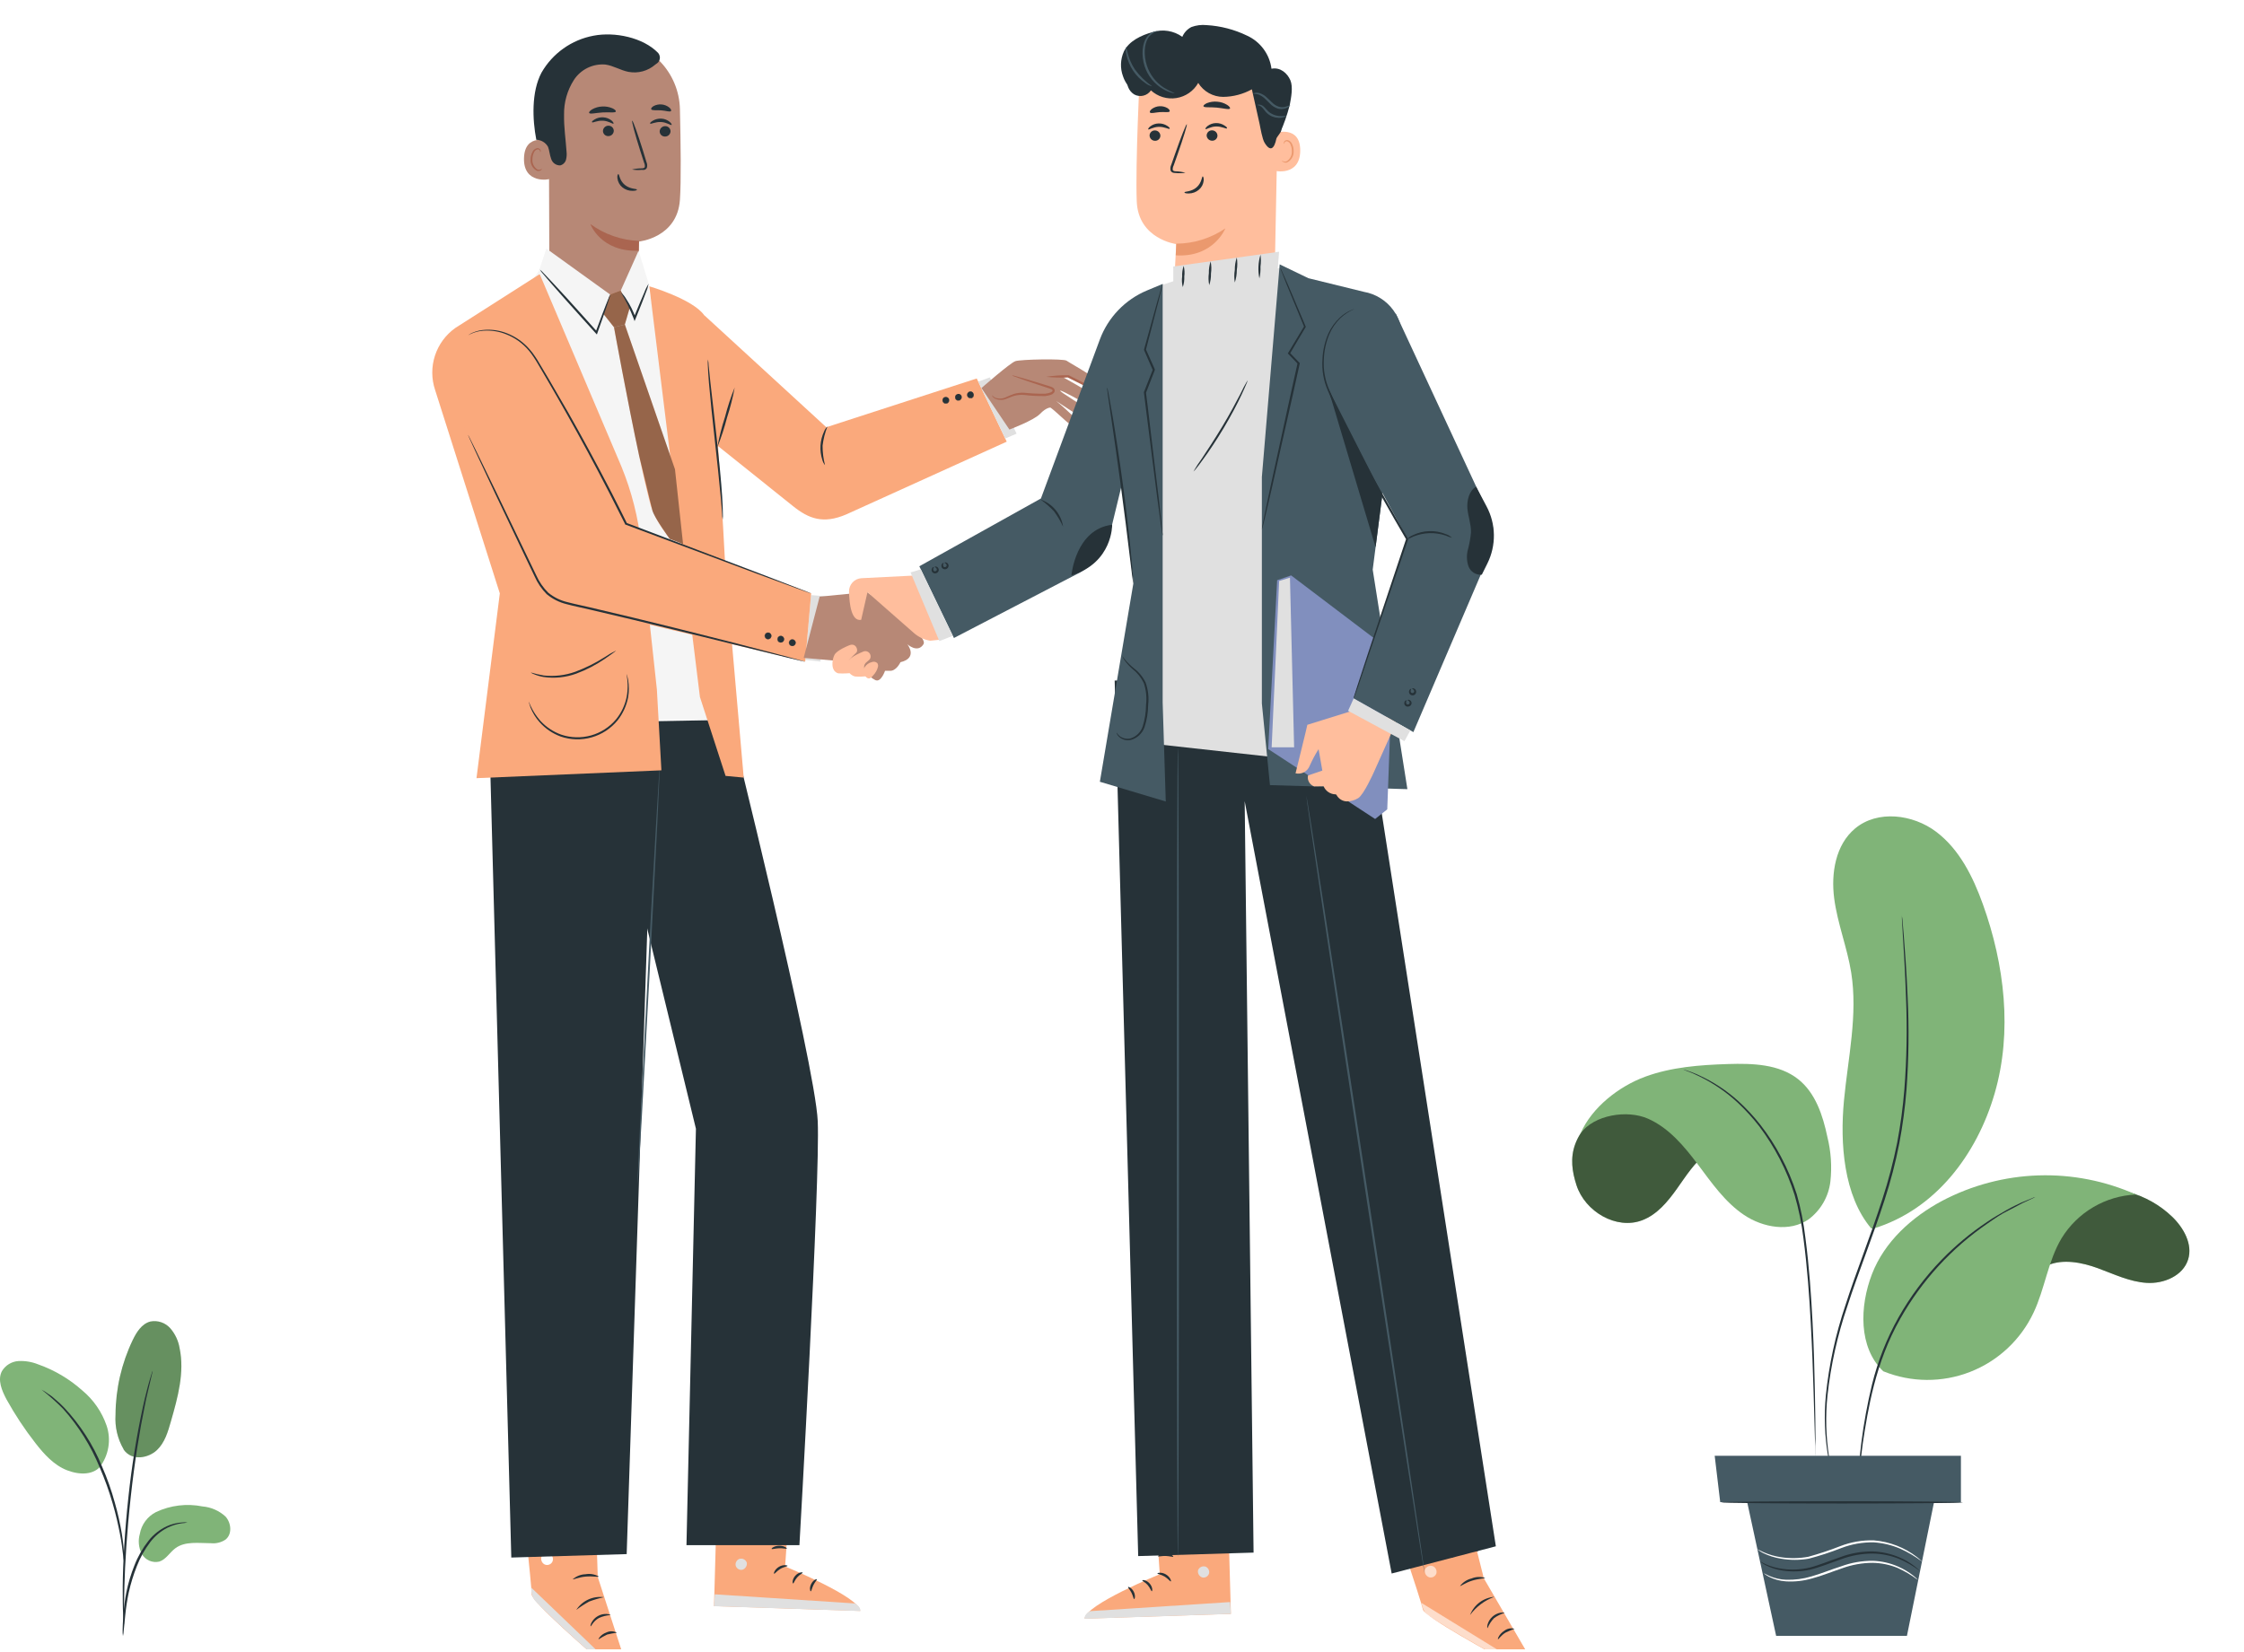 <svg width="406" height="299" viewBox="0 0 406 299" fill="none" xmlns="http://www.w3.org/2000/svg">
<g clip-path="url(#clip0_1_15204)">
<g filter="url(#filter0_d_1_15204)">
<path d="M107.561 263.205L108.153 281.409L112.776 295.678C112.855 295.92 112.883 296.177 112.859 296.431C112.835 296.686 112.758 296.932 112.635 297.156C112.512 297.379 112.344 297.575 112.141 297.731C111.939 297.887 111.707 298 111.46 298.063C111.171 298.137 110.869 298.14 110.578 298.073C110.288 298.005 110.018 297.869 109.792 297.675C106.866 295.165 96.165 285.887 96.195 284.556C96.195 283.004 94.286 265.385 94.286 265.385L107.561 263.205Z" fill="#FAA97C"/>
<path d="M111.46 298.041L96.1 283.304L96.144 284.036C96.179 284.704 96.451 285.337 96.912 285.822C98.14 287.109 101.615 290.607 109.719 297.617C109.951 297.818 110.229 297.96 110.529 298.027C110.829 298.095 111.141 298.087 111.438 298.004L111.46 298.041Z" fill="#E0E0E0"/>
<path d="M99.53 277.224C99.765 277.376 99.934 277.61 100.006 277.881C100.078 278.151 100.046 278.439 99.918 278.687C99.777 278.934 99.543 279.115 99.269 279.191C98.995 279.266 98.702 279.23 98.455 279.09C98.207 278.93 98.027 278.683 97.951 278.397C97.875 278.112 97.909 277.808 98.045 277.546C98.22 277.313 98.479 277.157 98.767 277.11C99.055 277.064 99.349 277.131 99.588 277.297" fill="white"/>
<path d="M106.859 290.329C106.961 290.373 107.32 289.392 108.373 288.821C109.024 288.52 109.727 288.344 110.443 288.302C110.443 288.258 110.223 288.134 109.792 288.097C109.228 288.06 108.666 288.19 108.175 288.47C107.684 288.746 107.283 289.157 107.02 289.656C106.822 290.043 106.815 290.314 106.859 290.329Z" fill="#263238"/>
<path d="M108.292 292.692C108.794 292.366 109.317 292.072 109.858 291.814C110.438 291.671 111.027 291.563 111.62 291.492C111.331 291.33 111.007 291.24 110.676 291.231C110.345 291.222 110.016 291.294 109.719 291.441C108.665 291.814 108.227 292.648 108.292 292.692Z" fill="#263238"/>
<path d="M104.27 287.351C105.011 286.794 105.791 286.29 106.603 285.843C107.47 285.517 108.36 285.255 109.265 285.061C108.301 284.928 107.319 285.073 106.434 285.478C105.549 285.884 104.799 286.534 104.27 287.351Z" fill="#263238"/>
<path d="M103.626 281.819C103.684 281.922 104.665 281.446 105.967 281.329C107.268 281.212 108.329 281.461 108.358 281.329C107.624 280.906 106.764 280.756 105.93 280.905C105.079 280.932 104.264 281.255 103.626 281.819Z" fill="#263238"/>
<path d="M103.319 276.478C104.096 276.176 104.91 275.981 105.74 275.9C106.572 275.943 107.395 276.103 108.183 276.375C108.183 276.331 108 276.119 107.568 275.9C106.997 275.623 106.367 275.488 105.732 275.505C105.097 275.515 104.473 275.676 103.911 275.973C103.494 276.214 103.29 276.441 103.319 276.478Z" fill="#263238"/>
<path d="M105.652 274.912C105.708 274.671 105.708 274.421 105.652 274.18C105.555 273.554 105.336 272.952 105.008 272.409C104.796 271.996 104.458 271.66 104.043 271.451C103.899 271.394 103.741 271.383 103.592 271.421C103.442 271.459 103.308 271.544 103.209 271.663C103.024 271.902 102.938 272.204 102.968 272.505C103.043 273.113 103.328 273.676 103.774 274.097C104.22 274.518 104.799 274.77 105.411 274.809C106.018 274.84 106.621 274.689 107.143 274.375C107.664 274.06 108.079 273.598 108.336 273.046C108.4 272.907 108.432 272.756 108.432 272.603C108.432 272.451 108.4 272.3 108.336 272.161C108.258 272.027 108.139 271.922 107.997 271.86C107.855 271.798 107.698 271.783 107.546 271.817C107.105 271.939 106.703 272.176 106.383 272.505C105.912 272.92 105.518 273.415 105.22 273.968C105.095 274.163 105.012 274.382 104.979 274.612C105.413 273.902 105.947 273.258 106.566 272.702C106.859 272.43 107.213 272.231 107.598 272.124C107.68 272.105 107.767 272.113 107.845 272.148C107.923 272.182 107.987 272.24 108.029 272.314C108.063 272.408 108.077 272.508 108.07 272.607C108.064 272.706 108.038 272.804 107.993 272.892C107.757 273.361 107.392 273.752 106.94 274.019C106.489 274.286 105.971 274.418 105.447 274.4C104.931 274.361 104.443 274.15 104.062 273.799C103.681 273.449 103.429 272.98 103.348 272.468C103.322 272.259 103.374 272.048 103.494 271.875C103.547 271.809 103.619 271.761 103.701 271.738C103.782 271.716 103.869 271.72 103.948 271.751C104.301 271.924 104.593 272.203 104.782 272.548C105.21 273.278 105.505 274.078 105.652 274.912Z" fill="#263238"/>
<path d="M142.991 265.883L142.048 279.5C142.048 279.5 155.572 285.031 155.638 287.548L129.182 286.67L129.782 265.392L142.991 265.883Z" fill="#FAA97C"/>
<path d="M133.907 278.08C133.644 278.146 133.415 278.308 133.265 278.534C133.115 278.76 133.054 279.034 133.095 279.302C133.155 279.562 133.311 279.789 133.533 279.937C133.755 280.086 134.024 280.144 134.287 280.1C134.56 280.025 134.796 279.853 134.948 279.615C135.101 279.377 135.16 279.091 135.114 278.812C135.025 278.548 134.837 278.329 134.591 278.201C134.344 278.073 134.057 278.045 133.79 278.124" fill="#E0E0E0"/>
<path d="M129.182 286.685L129.328 284.541L154.643 286.187C154.643 286.187 155.799 286.743 155.638 287.563L129.182 286.685Z" fill="#E0E0E0"/>
<path d="M142.487 279.383C142.487 279.507 141.828 279.543 141.177 279.939C140.526 280.334 140.175 280.868 140.058 280.809C139.941 280.751 140.153 280.019 140.951 279.551C141.748 279.083 142.516 279.302 142.487 279.383Z" fill="#263238"/>
<path d="M145.222 280.619C145.222 280.743 144.681 280.948 144.22 281.482C143.759 282.017 143.62 282.587 143.489 282.573C143.357 282.558 143.306 281.841 143.884 281.182C144.461 280.524 145.222 280.495 145.222 280.619Z" fill="#263238"/>
<path d="M146.685 283.992C146.568 283.992 146.407 283.37 146.765 282.668C147.124 281.965 147.731 281.709 147.782 281.819C147.833 281.929 147.453 282.295 147.168 282.873C146.882 283.451 146.817 283.985 146.685 283.992Z" fill="#263238"/>
<path d="M142.355 276.251C142.296 276.368 141.711 276.17 140.98 276.2C140.248 276.229 139.671 276.434 139.605 276.317C139.539 276.2 140.102 275.761 140.965 275.746C141.828 275.731 142.421 276.156 142.355 276.251Z" fill="#263238"/>
<path d="M142.494 273.5C142.047 273.612 141.578 273.595 141.141 273.448C140.665 273.351 140.202 273.194 139.766 272.98C139.512 272.853 139.268 272.709 139.034 272.548C138.887 272.464 138.756 272.355 138.647 272.226C138.564 272.133 138.516 272.014 138.509 271.889C138.502 271.764 138.538 271.641 138.61 271.539C138.679 271.451 138.767 271.381 138.867 271.333C138.967 271.285 139.077 271.26 139.188 271.261C139.354 271.265 139.519 271.292 139.678 271.341C139.959 271.422 140.234 271.528 140.497 271.656C140.937 271.871 141.339 272.155 141.689 272.497C142.282 273.09 142.479 273.573 142.421 273.602C142.362 273.631 142.07 273.229 141.463 272.739C141.112 272.443 140.724 272.197 140.307 272.007C140.07 271.902 139.826 271.816 139.576 271.751C139.298 271.663 139.056 271.656 138.983 271.751C138.91 271.846 138.946 271.817 138.983 271.897C139.067 271.99 139.163 272.071 139.268 272.139C139.49 272.289 139.72 272.429 139.956 272.556C140.359 272.775 140.783 272.954 141.221 273.09C141.654 273.2 142.079 273.336 142.494 273.5Z" fill="#263238"/>
<path d="M142.318 273.683C142.084 273.293 141.977 272.841 142.011 272.387C142.009 271.602 142.213 270.83 142.604 270.148C142.681 269.976 142.802 269.827 142.955 269.715C143.107 269.603 143.286 269.533 143.474 269.512C143.592 269.519 143.705 269.558 143.801 269.627C143.897 269.696 143.971 269.79 144.015 269.9C144.079 270.056 144.118 270.222 144.132 270.39C144.18 270.686 144.18 270.987 144.132 271.283C144.046 271.775 143.837 272.238 143.525 272.629C142.984 273.302 142.443 273.441 142.428 273.361C142.413 273.28 142.845 273.061 143.269 272.417C143.508 272.044 143.665 271.625 143.73 271.187C143.763 270.932 143.763 270.674 143.73 270.419C143.693 270.134 143.598 269.907 143.489 269.929C143.379 269.951 143.13 270.126 143.013 270.353C142.873 270.585 142.755 270.83 142.662 271.085C142.499 271.507 142.398 271.951 142.362 272.402C142.267 273.178 142.391 273.668 142.318 273.683Z" fill="#263238"/>
<path d="M88.603 131.513L92.508 277.883L113.383 277.261L118.357 126.522L88.603 131.513Z" fill="#263238"/>
<path d="M131.983 126.274C131.983 126.274 147.475 188.322 147.95 198.902C148.426 209.483 144.637 275.644 144.637 275.644H124.201L125.912 200.278L110.421 136.576L114.173 126.603L131.983 126.274Z" fill="#263238"/>
<path d="M119.374 133.891C119.381 133.959 119.381 134.027 119.374 134.096V134.674C119.374 135.215 119.33 135.954 119.293 136.905C119.205 138.866 119.074 141.661 118.92 145.1C118.562 152.044 118.072 161.593 117.53 172.173C116.989 182.754 116.419 192.259 116.068 199.203C115.863 202.642 115.687 205.429 115.57 207.398C115.504 208.341 115.453 209.088 115.417 209.593C115.417 209.827 115.38 210.024 115.365 210.171C115.373 210.236 115.373 210.303 115.365 210.368C115.357 210.303 115.357 210.236 115.365 210.171C115.365 210.017 115.365 209.827 115.365 209.593C115.365 209.051 115.417 208.305 115.453 207.361C115.541 205.4 115.673 202.605 115.826 199.166C116.185 192.222 116.675 182.673 117.209 172.093C117.742 161.512 118.32 152.008 118.708 145.064C118.913 141.625 119.081 138.837 119.205 136.876C119.271 135.932 119.322 135.186 119.359 134.644C119.359 134.41 119.396 134.22 119.41 134.066C119.388 134.01 119.376 133.951 119.374 133.891Z" fill="#455A64"/>
<path d="M117.077 46.708C117.077 46.708 124.662 84.347 124.771 94.949C124.881 105.552 128.604 126.274 128.604 126.274H95.792L95.061 68.93L92.72 51.83L97.65 44.791L117.077 46.708Z" fill="#F5F5F5"/>
<path d="M117.479 47.813C117.479 47.813 125.313 50.118 127.383 53.016C129.014 55.306 131.223 98.593 131.223 98.593L134.558 136.73L131.274 136.422L126.637 122.147L117.479 47.813Z" fill="#FAA97C"/>
<path d="M127.383 53.016L149.501 73.32L176.717 64.496L182.144 75.933L153.1 89.103C148.952 90.874 146.348 89.901 143.467 87.588L128.231 75.384L127.383 53.016Z" fill="#FAA97C"/>
<path d="M171.656 68.14C171.729 68.281 171.743 68.445 171.697 68.597C171.651 68.748 171.546 68.876 171.407 68.952C171.338 68.989 171.262 69.012 171.184 69.019C171.106 69.027 171.028 69.019 170.953 68.996C170.878 68.972 170.809 68.935 170.748 68.885C170.688 68.834 170.639 68.773 170.603 68.703C170.564 68.635 170.54 68.559 170.532 68.481C170.523 68.404 170.53 68.325 170.553 68.25C170.576 68.175 170.613 68.105 170.663 68.044C170.713 67.984 170.774 67.934 170.844 67.898C170.984 67.825 171.147 67.809 171.299 67.854C171.451 67.899 171.579 68.002 171.656 68.14Z" fill="#263238"/>
<path d="M171.129 69.04C171.069 69.051 171.007 69.051 170.946 69.04C170.869 69.016 170.796 68.978 170.733 68.926C170.671 68.875 170.619 68.811 170.581 68.74C170.507 68.595 170.492 68.428 170.537 68.272C170.587 68.117 170.695 67.989 170.838 67.912C170.982 67.836 171.149 67.818 171.305 67.862C171.461 67.91 171.593 68.017 171.67 68.162C171.747 68.306 171.762 68.474 171.714 68.63C171.692 68.708 171.653 68.781 171.602 68.844C171.55 68.907 171.487 68.958 171.414 68.996C171.325 69.035 171.226 69.05 171.129 69.04ZM171.129 67.847C171.035 67.848 170.943 67.871 170.859 67.913C170.725 67.987 170.625 68.111 170.581 68.257C170.537 68.403 170.552 68.561 170.624 68.696C170.697 68.831 170.821 68.931 170.967 68.975C171.114 69.019 171.272 69.003 171.407 68.93C171.474 68.896 171.533 68.848 171.58 68.79C171.628 68.732 171.664 68.665 171.685 68.594C171.729 68.445 171.714 68.284 171.641 68.147C171.592 68.054 171.518 67.976 171.428 67.922C171.338 67.868 171.234 67.84 171.129 67.84V67.847Z" fill="#263238"/>
<path d="M173.938 67.598C174.011 67.739 174.026 67.903 173.979 68.055C173.933 68.207 173.829 68.335 173.689 68.411C173.62 68.448 173.544 68.47 173.466 68.478C173.388 68.485 173.31 68.477 173.235 68.454C173.16 68.431 173.091 68.393 173.031 68.343C172.97 68.293 172.921 68.231 172.885 68.162C172.846 68.093 172.822 68.018 172.814 67.94C172.805 67.862 172.813 67.783 172.835 67.708C172.858 67.633 172.895 67.563 172.945 67.503C172.995 67.443 173.056 67.393 173.126 67.357C173.195 67.319 173.271 67.294 173.349 67.286C173.428 67.277 173.507 67.284 173.583 67.307C173.658 67.329 173.729 67.367 173.79 67.417C173.851 67.467 173.901 67.529 173.938 67.598Z" fill="#263238"/>
<path d="M173.411 68.498C173.351 68.51 173.289 68.51 173.228 68.498C173.151 68.475 173.078 68.436 173.016 68.385C172.953 68.334 172.901 68.27 172.863 68.198C172.787 68.054 172.772 67.885 172.82 67.729C172.868 67.573 172.975 67.442 173.119 67.364C173.263 67.289 173.432 67.273 173.588 67.322C173.744 67.369 173.875 67.477 173.952 67.62C174.029 67.764 174.044 67.933 173.996 68.089C173.949 68.245 173.841 68.377 173.696 68.454C173.606 68.49 173.508 68.505 173.411 68.498ZM173.411 67.298C173.317 67.302 173.224 67.327 173.141 67.372C173.006 67.444 172.905 67.568 172.862 67.715C172.818 67.861 172.834 68.02 172.907 68.154C172.941 68.222 172.99 68.282 173.049 68.33C173.108 68.377 173.177 68.413 173.25 68.433C173.325 68.461 173.404 68.474 173.483 68.47C173.563 68.466 173.641 68.446 173.712 68.411C173.783 68.376 173.846 68.326 173.898 68.265C173.949 68.204 173.987 68.134 174.01 68.057C174.033 67.981 174.039 67.901 174.03 67.822C174.02 67.743 173.994 67.667 173.954 67.599C173.913 67.53 173.859 67.471 173.795 67.424C173.73 67.377 173.657 67.345 173.579 67.328C173.523 67.309 173.464 67.3 173.404 67.298H173.411Z" fill="#263238"/>
<path d="M176.103 67.159C176.141 67.228 176.165 67.304 176.174 67.383C176.183 67.461 176.175 67.541 176.153 67.616C176.13 67.692 176.093 67.762 176.043 67.823C175.993 67.884 175.931 67.935 175.861 67.972C175.721 68.044 175.557 68.059 175.405 68.013C175.253 67.966 175.126 67.862 175.05 67.723C175.013 67.654 174.99 67.578 174.982 67.5C174.975 67.422 174.983 67.343 175.006 67.268C175.029 67.194 175.067 67.124 175.117 67.064C175.167 67.004 175.229 66.954 175.298 66.918C175.367 66.88 175.442 66.856 175.52 66.847C175.598 66.839 175.677 66.846 175.752 66.868C175.827 66.891 175.896 66.928 175.957 66.978C176.017 67.028 176.067 67.09 176.103 67.159Z" fill="#263238"/>
<path d="M175.584 68.059C175.523 68.07 175.461 68.07 175.401 68.059C175.253 68.012 175.128 67.91 175.052 67.774C174.976 67.638 174.954 67.479 174.991 67.328C175.014 67.251 175.052 67.179 175.104 67.117C175.155 67.055 175.219 67.005 175.291 66.969C175.362 66.931 175.44 66.906 175.52 66.898C175.601 66.89 175.682 66.897 175.76 66.92C175.837 66.944 175.909 66.982 175.972 67.033C176.034 67.084 176.086 67.147 176.125 67.218C176.2 67.363 176.215 67.531 176.168 67.687C176.12 67.844 176.012 67.974 175.869 68.052C175.775 68.075 175.678 68.078 175.584 68.059ZM175.584 66.867C175.49 66.868 175.397 66.89 175.313 66.933C175.178 67.005 175.078 67.129 175.034 67.275C174.99 67.422 175.006 67.581 175.079 67.716C175.113 67.782 175.16 67.842 175.218 67.889C175.276 67.937 175.343 67.973 175.415 67.993C175.564 68.038 175.724 68.022 175.862 67.95C175.996 67.877 176.097 67.753 176.141 67.607C176.184 67.46 176.168 67.302 176.096 67.167C176.045 67.074 175.969 66.997 175.878 66.944C175.786 66.891 175.682 66.864 175.576 66.867H175.584Z" fill="#263238"/>
<path d="M176.988 65.067L179.094 64.298L183.929 74.484L181.874 75.362L176.988 65.067Z" fill="#E0E0E0"/>
<path d="M128.092 61.042C128.166 61.416 128.208 61.795 128.216 62.176C128.297 62.981 128.407 64.02 128.538 65.279C128.838 67.964 129.27 71.542 129.694 75.523C130.118 79.503 130.491 83.14 130.652 85.767C130.74 87.084 130.776 88.152 130.784 88.891C130.811 89.272 130.799 89.654 130.747 90.032C130.679 89.658 130.642 89.279 130.637 88.898C130.586 88.166 130.506 87.098 130.381 85.788C130.147 83.169 129.76 79.547 129.314 75.545C128.867 71.542 128.487 67.935 128.268 65.301C128.158 63.984 128.099 62.916 128.07 62.176C128.04 61.799 128.047 61.419 128.092 61.042Z" fill="#263238"/>
<path d="M132.927 66.12C132.585 67.969 132.12 69.792 131.537 71.579C131.072 73.398 130.488 75.185 129.789 76.928C130.126 75.079 130.588 73.255 131.171 71.469C131.635 69.649 132.222 67.862 132.927 66.12Z" fill="#263238"/>
<path d="M149.267 80.176C149.029 79.898 148.861 79.567 148.777 79.21C148.232 77.524 148.347 75.694 149.099 74.089C149.231 73.747 149.438 73.439 149.706 73.189C149.263 74.301 148.968 75.467 148.828 76.657C148.821 77.844 148.968 79.027 149.267 80.176Z" fill="#263238"/>
<path d="M146.736 103.701L149.567 103.92L148.448 115.73L145.712 115.422L146.736 103.701Z" fill="#E0E0E0"/>
<path d="M97.65 45.611L82.385 55.35C80.648 56.582 79.354 58.341 78.695 60.367C78.037 62.393 78.048 64.577 78.728 66.596L90.431 103.393L86.211 136.832L119.666 135.413L118.847 120.779L116.009 94.554C115.484 89.692 114.275 84.928 112.418 80.403L97.65 45.611Z" fill="#FAA97C"/>
<path d="M81.705 68.608L96.97 100.569C97.579 101.843 98.465 102.964 99.564 103.85C100.662 104.737 101.945 105.366 103.319 105.691L145.683 115.73L146.765 103.393L114.429 91.254L98.162 60.025C97.576 58.9 96.765 57.908 95.78 57.108C94.795 56.309 93.657 55.719 92.436 55.377C91.215 55.034 89.936 54.945 88.68 55.115C87.423 55.285 86.214 55.711 85.128 56.367C83.109 57.589 81.63 59.535 80.995 61.81C80.359 64.084 80.613 66.515 81.705 68.608Z" fill="#FAA97C"/>
<path d="M146.765 103.393C146.705 103.388 146.646 103.373 146.59 103.349L146.093 103.181L144.176 102.493L137.081 99.881L113.171 90.94H113.105V90.867L110.289 85.291C107.641 80.125 105.001 75.259 102.529 70.869C101.293 68.674 100.101 66.603 98.974 64.671L97.336 61.876C97.072 61.423 96.809 60.991 96.531 60.589C96.269 60.184 95.981 59.798 95.668 59.432C94.578 58.133 93.18 57.127 91.601 56.506C90.412 56.021 89.133 55.792 87.849 55.833C86.747 55.848 85.666 56.137 84.704 56.674C84.757 56.626 84.816 56.584 84.88 56.55C85.056 56.426 85.245 56.321 85.443 56.235C86.202 55.906 87.015 55.719 87.842 55.686C89.148 55.619 90.454 55.828 91.674 56.301C93.301 56.926 94.745 57.95 95.873 59.279C96.196 59.649 96.494 60.04 96.765 60.45C97.058 60.867 97.328 61.298 97.584 61.752L99.245 64.532C100.386 66.484 101.583 68.547 102.836 70.723C105.323 75.113 107.956 79.964 110.633 85.137C111.606 87.047 112.557 88.927 113.442 90.728L113.339 90.632L137.206 99.691L144.257 102.405L146.151 103.137L146.641 103.335L146.765 103.393Z" fill="#263238"/>
<path d="M139.568 111.083C139.568 111.243 139.505 111.395 139.393 111.508C139.28 111.62 139.127 111.683 138.968 111.683C138.809 111.683 138.657 111.62 138.544 111.508C138.432 111.395 138.369 111.243 138.369 111.083C138.369 110.924 138.432 110.772 138.544 110.659C138.657 110.547 138.809 110.483 138.968 110.483C139.127 110.483 139.28 110.547 139.393 110.659C139.505 110.772 139.568 110.924 139.568 111.083Z" fill="#263238"/>
<path d="M138.946 111.698C138.825 111.698 138.706 111.662 138.605 111.595C138.504 111.527 138.425 111.431 138.379 111.319C138.332 111.206 138.32 111.083 138.344 110.964C138.368 110.844 138.426 110.735 138.512 110.649C138.598 110.563 138.707 110.504 138.827 110.481C138.946 110.457 139.069 110.469 139.182 110.516C139.294 110.562 139.39 110.641 139.457 110.742C139.525 110.843 139.561 110.962 139.561 111.084C139.561 111.247 139.496 111.403 139.381 111.518C139.266 111.633 139.109 111.698 138.946 111.698ZM138.946 110.505C138.832 110.505 138.72 110.539 138.625 110.603C138.53 110.666 138.456 110.757 138.413 110.862C138.369 110.968 138.357 111.084 138.38 111.196C138.402 111.308 138.457 111.411 138.538 111.492C138.619 111.573 138.722 111.628 138.834 111.65C138.946 111.673 139.062 111.661 139.168 111.618C139.273 111.574 139.363 111.5 139.427 111.405C139.49 111.31 139.524 111.198 139.524 111.084C139.524 110.93 139.463 110.783 139.355 110.675C139.247 110.566 139.1 110.505 138.946 110.505Z" fill="#263238"/>
<path d="M141.872 111.683C141.872 111.802 141.837 111.918 141.771 112.017C141.705 112.115 141.612 112.192 141.502 112.238C141.392 112.283 141.272 112.295 141.155 112.272C141.039 112.249 140.932 112.192 140.848 112.108C140.764 112.024 140.707 111.917 140.684 111.801C140.661 111.684 140.673 111.563 140.718 111.454C140.764 111.344 140.841 111.251 140.939 111.185C141.038 111.119 141.154 111.083 141.272 111.083C141.431 111.083 141.584 111.147 141.697 111.259C141.809 111.372 141.872 111.524 141.872 111.683Z" fill="#263238"/>
<path d="M141.236 112.298C141.114 112.298 140.996 112.262 140.894 112.195C140.793 112.127 140.715 112.031 140.668 111.919C140.622 111.806 140.61 111.683 140.633 111.564C140.657 111.444 140.715 111.335 140.801 111.249C140.887 111.163 140.997 111.104 141.116 111.081C141.235 111.057 141.359 111.069 141.471 111.116C141.583 111.162 141.679 111.241 141.747 111.342C141.814 111.443 141.85 111.562 141.85 111.683C141.848 111.846 141.783 112.001 141.668 112.116C141.553 112.231 141.398 112.296 141.236 112.298ZM141.236 111.105C141.122 111.105 141.01 111.139 140.915 111.203C140.82 111.266 140.746 111.357 140.702 111.462C140.658 111.568 140.647 111.684 140.669 111.796C140.691 111.908 140.746 112.011 140.827 112.092C140.908 112.173 141.011 112.228 141.123 112.25C141.235 112.273 141.351 112.261 141.457 112.218C141.563 112.174 141.653 112.1 141.716 112.005C141.78 111.91 141.814 111.798 141.814 111.683C141.814 111.53 141.753 111.383 141.644 111.275C141.536 111.166 141.389 111.105 141.236 111.105Z" fill="#263238"/>
<path d="M143.357 112.92C143.688 112.92 143.957 112.651 143.957 112.32C143.957 111.989 143.688 111.72 143.357 111.72C143.026 111.72 142.757 111.989 142.757 112.32C142.757 112.651 143.026 112.92 143.357 112.92Z" fill="#263238"/>
<path d="M143.335 112.935C143.214 112.935 143.095 112.899 142.994 112.831C142.893 112.764 142.814 112.668 142.767 112.555C142.721 112.443 142.709 112.319 142.732 112.2C142.756 112.081 142.815 111.971 142.901 111.885C142.987 111.799 143.096 111.741 143.215 111.717C143.334 111.694 143.458 111.706 143.57 111.752C143.682 111.799 143.778 111.877 143.846 111.979C143.913 112.08 143.949 112.198 143.949 112.32C143.948 112.482 143.882 112.638 143.767 112.753C143.653 112.867 143.497 112.933 143.335 112.935ZM143.335 111.742C143.221 111.742 143.109 111.776 143.014 111.839C142.919 111.903 142.845 111.993 142.801 112.099C142.757 112.204 142.746 112.321 142.768 112.433C142.791 112.545 142.846 112.648 142.926 112.729C143.007 112.81 143.11 112.865 143.222 112.887C143.334 112.909 143.451 112.898 143.556 112.854C143.662 112.81 143.752 112.736 143.815 112.641C143.879 112.546 143.913 112.434 143.913 112.32C143.913 112.167 143.852 112.02 143.744 111.911C143.635 111.803 143.488 111.742 143.335 111.742Z" fill="#263238"/>
<path d="M145.683 115.73C145.615 115.741 145.546 115.741 145.478 115.73L144.886 115.598L142.604 115.049L134.221 112.986C127.149 111.252 117.399 108.793 106.559 106.284C105.206 105.962 103.867 105.705 102.543 105.347C101.214 105.029 99.976 104.411 98.923 103.54C97.999 102.611 97.255 101.52 96.729 100.32L95.134 96.984L89.626 85.401L85.969 77.586C85.56 76.679 85.238 75.969 84.997 75.457L84.748 74.894C84.717 74.833 84.693 74.769 84.675 74.703C84.675 74.703 84.719 74.762 84.784 74.879C84.85 74.996 84.945 75.201 85.062 75.42L86.108 77.528C87.008 79.386 88.303 82.028 89.882 85.284C91.462 88.54 93.342 92.484 95.434 96.823C95.953 97.906 96.495 99.018 97.036 100.152C97.558 101.307 98.284 102.358 99.179 103.254C100.19 104.087 101.379 104.675 102.653 104.974C103.948 105.325 105.301 105.581 106.654 105.903C117.486 108.42 127.236 110.915 134.295 112.715C137.798 113.637 140.643 114.376 142.647 114.91L144.908 115.532L145.493 115.701L145.683 115.73Z" fill="#263238"/>
<path d="M111.467 113.732C111.467 113.732 111.306 113.901 110.962 114.157C110.618 114.413 110.128 114.764 109.499 115.188C107.865 116.317 106.096 117.236 104.233 117.925C102.347 118.607 100.322 118.811 98.338 118.518C97.74 118.416 97.156 118.247 96.597 118.013C96.386 117.945 96.19 117.838 96.019 117.698C96.792 117.931 97.579 118.114 98.374 118.247C100.313 118.46 102.274 118.227 104.109 117.566C105.941 116.88 107.699 116.007 109.353 114.962C110.028 114.504 110.735 114.093 111.467 113.732Z" fill="#263238"/>
<path d="M113.347 117.976C113.393 118.061 113.427 118.152 113.449 118.247C113.532 118.516 113.598 118.789 113.647 119.066C113.823 120.095 113.823 121.147 113.647 122.176C113.362 123.705 112.709 125.141 111.745 126.361C110.529 127.847 108.887 128.925 107.041 129.448C105.194 129.971 103.231 129.916 101.417 129.288C99.958 128.746 98.655 127.854 97.621 126.691C96.929 125.91 96.375 125.017 95.983 124.049C95.883 123.786 95.797 123.517 95.727 123.244C95.683 123.061 95.661 122.959 95.675 122.959C96.161 124.266 96.888 125.47 97.819 126.508C98.845 127.607 100.119 128.445 101.534 128.952C103.276 129.543 105.157 129.594 106.929 129.1C108.701 128.605 110.282 127.587 111.467 126.178C112.414 125.011 113.068 123.633 113.376 122.161C113.631 120.777 113.621 119.357 113.347 117.976Z" fill="#263238"/>
<path d="M99.296 16.482L99.391 43.745C99.397 44.842 99.626 45.926 100.064 46.932C100.501 47.938 101.138 48.845 101.936 49.597C102.734 50.35 103.677 50.932 104.706 51.31C105.736 51.688 106.832 51.852 107.927 51.794C109.999 51.681 111.95 50.779 113.378 49.273C114.807 47.766 115.604 45.77 115.607 43.694C115.607 41.638 115.607 39.925 115.607 39.713C115.607 39.713 122.541 39.04 123.016 32.169C123.25 28.847 123.162 21.969 123.016 15.742C122.944 12.518 121.659 9.439 119.418 7.12C117.177 4.801 114.145 3.412 110.926 3.23H110.26C103.107 3.201 99.084 9.304 99.296 16.482Z" fill="#B78876"/>
<path d="M115.621 39.603C112.445 39.481 109.377 38.416 106.808 36.545C106.808 36.545 108.644 41.616 115.534 41.381L115.621 39.603Z" fill="#AA6550"/>
<path d="M121.319 19.774C121.306 20.031 121.193 20.273 121.005 20.448C120.816 20.622 120.567 20.717 120.31 20.711C120.184 20.714 120.06 20.692 119.943 20.645C119.826 20.599 119.72 20.53 119.631 20.442C119.542 20.354 119.471 20.249 119.423 20.133C119.375 20.017 119.351 19.892 119.352 19.767C119.365 19.511 119.477 19.271 119.664 19.096C119.851 18.922 120.098 18.826 120.354 18.83C120.479 18.827 120.604 18.85 120.721 18.896C120.839 18.942 120.945 19.011 121.035 19.099C121.125 19.187 121.196 19.292 121.245 19.408C121.294 19.524 121.319 19.648 121.319 19.774Z" fill="#263238"/>
<path d="M121.509 18.611C121.385 18.735 120.668 18.142 119.615 18.084C118.562 18.025 117.75 18.508 117.647 18.377C117.545 18.245 117.728 18.091 118.079 17.864C118.555 17.574 119.109 17.436 119.666 17.469C120.216 17.498 120.742 17.703 121.166 18.055C121.48 18.318 121.575 18.56 121.509 18.611Z" fill="#263238"/>
<path d="M111.05 19.694C111.039 19.95 110.927 20.192 110.74 20.367C110.553 20.542 110.304 20.636 110.048 20.63C109.922 20.633 109.798 20.611 109.681 20.565C109.565 20.519 109.458 20.449 109.369 20.361C109.28 20.273 109.209 20.168 109.161 20.052C109.113 19.936 109.089 19.812 109.09 19.686C109.101 19.43 109.212 19.189 109.4 19.014C109.587 18.839 109.835 18.744 110.092 18.75C110.217 18.747 110.342 18.769 110.458 18.815C110.575 18.862 110.681 18.931 110.771 19.019C110.86 19.107 110.931 19.212 110.979 19.328C111.027 19.444 111.051 19.568 111.05 19.694Z" fill="#263238"/>
<path d="M110.999 18.377C110.867 18.494 110.158 17.901 109.097 17.843C108.036 17.784 107.239 18.274 107.129 18.135C107.02 17.996 107.217 17.85 107.568 17.623C108.041 17.331 108.594 17.195 109.148 17.235C109.699 17.263 110.227 17.466 110.655 17.813C110.962 18.084 111.057 18.318 110.999 18.377Z" fill="#263238"/>
<path d="M114.341 26.681C114.908 26.539 115.49 26.468 116.075 26.469C116.345 26.469 116.609 26.418 116.66 26.235C116.698 25.96 116.652 25.679 116.528 25.43C116.309 24.757 116.082 24.062 115.848 23.323C114.905 20.338 114.239 17.887 114.385 17.85C114.532 17.813 115.365 20.206 116.309 23.191C116.528 23.923 116.748 24.655 116.953 25.306C117.106 25.641 117.134 26.02 117.033 26.374C116.988 26.467 116.922 26.548 116.841 26.611C116.76 26.674 116.665 26.718 116.565 26.74C116.412 26.76 116.257 26.76 116.104 26.74C115.516 26.797 114.924 26.777 114.341 26.681Z" fill="#263238"/>
<path d="M111.423 16.182C111.299 16.467 110.253 16.269 109.009 16.35C107.766 16.43 106.735 16.708 106.588 16.438C106.522 16.313 106.713 16.05 107.129 15.794C107.686 15.477 108.311 15.299 108.951 15.274C109.59 15.235 110.229 15.348 110.816 15.604C111.262 15.808 111.474 16.05 111.423 16.182Z" fill="#263238"/>
<path d="M121.392 16.094C121.195 16.321 120.478 16.028 119.608 15.969C118.737 15.911 117.984 16.035 117.823 15.779C117.757 15.655 117.889 15.421 118.225 15.209C118.676 14.963 119.19 14.856 119.701 14.902C120.213 14.947 120.699 15.143 121.1 15.464C121.392 15.728 121.509 15.977 121.392 16.094Z" fill="#263238"/>
<path d="M99.567 21.604C99.45 21.545 94.922 19.935 94.805 24.647C94.688 29.36 99.435 28.503 99.45 28.372C99.464 28.24 99.567 21.604 99.567 21.604Z" fill="#B78876"/>
<path d="M98.052 26.55C98.052 26.55 97.972 26.601 97.833 26.667C97.636 26.748 97.415 26.748 97.219 26.667C96.92 26.467 96.679 26.19 96.522 25.866C96.366 25.542 96.298 25.182 96.326 24.823C96.324 24.419 96.411 24.019 96.582 23.652C96.632 23.506 96.715 23.375 96.826 23.268C96.937 23.161 97.071 23.082 97.219 23.038C97.314 23.015 97.414 23.026 97.501 23.07C97.588 23.115 97.657 23.189 97.694 23.279C97.753 23.411 97.694 23.506 97.745 23.513C97.796 23.521 97.848 23.433 97.819 23.242C97.791 23.125 97.727 23.02 97.636 22.942C97.573 22.892 97.502 22.855 97.426 22.832C97.349 22.81 97.269 22.802 97.189 22.811C96.992 22.846 96.808 22.932 96.654 23.061C96.5 23.189 96.382 23.355 96.312 23.543C96.102 23.944 95.994 24.392 95.997 24.845C95.963 25.264 96.053 25.684 96.258 26.051C96.462 26.419 96.771 26.717 97.145 26.908C97.268 26.944 97.396 26.953 97.522 26.936C97.648 26.918 97.769 26.874 97.877 26.806C98.045 26.66 98.074 26.557 98.052 26.55Z" fill="#AA6550"/>
<path d="M96.963 21.296C97.411 21.293 97.851 21.41 98.237 21.637C98.624 21.864 98.942 22.191 99.157 22.584C99.42 23.272 99.45 24.047 99.713 24.728C99.815 25.083 100.032 25.394 100.33 25.613C100.627 25.831 100.989 25.945 101.359 25.935C101.607 25.872 101.834 25.745 102.017 25.566C102.201 25.388 102.334 25.164 102.404 24.918C102.531 24.424 102.563 23.91 102.5 23.404C102.353 21.208 102.01 19.013 102.053 16.767C102.013 14.534 102.634 12.34 103.838 10.46C104.447 9.529 105.296 8.779 106.294 8.29C107.293 7.801 108.405 7.59 109.514 7.679C110.977 7.884 112.264 8.718 113.698 9.004C114.555 9.167 115.439 9.133 116.281 8.905C117.124 8.677 117.904 8.26 118.562 7.687C118.635 7.624 118.713 7.567 118.796 7.518C119.035 7.369 119.218 7.144 119.314 6.878C119.411 6.613 119.416 6.323 119.33 6.055C119.281 5.883 119.197 5.723 119.081 5.587C116.353 2.762 111.204 1.723 107.378 2.462C105.418 2.829 103.561 3.618 101.935 4.774C100.31 5.93 98.955 7.425 97.965 9.157C96.129 12.633 96.326 17.616 97.028 21.274" fill="#263238"/>
<path d="M111.884 27.508C112.059 27.508 112.059 28.642 113.039 29.455C114.02 30.267 115.234 30.142 115.234 30.303C115.234 30.464 114.963 30.53 114.444 30.538C113.773 30.552 113.12 30.326 112.601 29.901C112.103 29.493 111.784 28.908 111.708 28.269C111.642 27.786 111.774 27.501 111.884 27.508Z" fill="#263238"/>
<path d="M177.573 66.23C177.573 66.23 182.73 61.701 183.702 61.364C184.675 61.028 192.443 60.889 192.962 61.276C193.482 61.664 201.344 65.974 200.042 66.64C198.74 67.306 193.291 64.181 193.291 64.181L192.377 64.306C192.377 64.306 197.131 66.845 197.972 67.818C198.814 68.791 198.009 69.801 197.124 69.384C196.239 68.967 192.158 66.618 191.836 66.706C191.514 66.793 196.18 69.523 196.612 70.035C197.19 70.708 196.817 72.025 195.917 71.645C195.391 71.425 191.09 68.572 191.09 68.572C192.308 69.568 193.47 70.631 194.571 71.754C194.952 72.486 194.22 73.152 193.467 72.691C192.955 72.376 190.739 70.196 190.051 69.764C190.051 69.764 189.32 69.706 188.171 70.906C187.023 72.106 182.627 73.737 182.627 73.737L177.573 66.23Z" fill="#B78876"/>
<path d="M200.02 66.654C199.463 66.734 198.896 66.699 198.353 66.552C197.755 66.432 197.17 66.255 196.605 66.025C195.998 65.733 195.332 65.396 194.63 65.037L193.167 64.306H193.269C191.937 64.375 190.602 64.339 189.276 64.196C190.594 63.986 191.928 63.89 193.262 63.911H193.306H193.357L194.82 64.642L196.729 65.645C197.267 65.882 197.822 66.078 198.389 66.23C199.391 66.523 200.028 66.589 200.02 66.654Z" fill="#AA6550"/>
<path d="M179.489 67.54C179.701 67.841 180.003 68.067 180.351 68.187C180.699 68.306 181.076 68.313 181.428 68.206C182.159 68.052 182.795 67.664 183.498 67.474C185.611 66.867 187.959 67.993 190.037 67.284C190.329 67.181 190.651 66.969 190.622 66.669C190.592 66.369 190.271 66.245 190 66.157L183.066 63.962" fill="#B78876"/>
<path d="M183.066 63.932C183.331 63.948 183.592 64.002 183.841 64.094C184.331 64.225 185.034 64.43 185.904 64.686L188.947 65.608L189.824 65.879C190.102 65.989 190.505 66.011 190.768 66.442C190.819 66.553 190.836 66.676 190.816 66.796C190.797 66.916 190.742 67.027 190.658 67.115C190.521 67.263 190.351 67.376 190.161 67.445C189.82 67.563 189.467 67.642 189.108 67.679C187.8 67.699 186.492 67.628 185.194 67.467C184.646 67.437 184.097 67.489 183.563 67.62C183.073 67.752 182.62 67.972 182.188 68.125C181.845 68.288 181.471 68.372 181.091 68.372C180.712 68.372 180.337 68.288 179.994 68.125C179.526 67.855 179.453 67.518 179.467 67.525C179.639 67.712 179.842 67.868 180.067 67.986C180.397 68.106 180.749 68.156 181.099 68.13C181.45 68.105 181.791 68.006 182.101 67.84C182.554 67.629 183.018 67.441 183.49 67.276C184.056 67.117 184.644 67.048 185.231 67.072C186.511 67.208 187.798 67.269 189.086 67.254C189.407 67.216 189.723 67.145 190.029 67.042C190.314 66.94 190.512 66.735 190.424 66.603C190.336 66.472 190.029 66.332 189.693 66.245L188.815 65.959L185.802 64.95C184.946 64.657 184.251 64.415 183.776 64.218C183.527 64.156 183.288 64.06 183.066 63.932Z" fill="#AA6550"/>
<path d="M148.294 103.986L156.844 103.137C156.844 103.137 168.152 110.886 167.084 112.591C166.017 114.296 164.159 112.591 164.159 112.591C164.159 112.591 166.17 115.071 162.915 115.847C162.915 115.847 162.14 117.552 160.904 117.398H160.129C160.129 117.398 159.397 119.557 158.38 119.088C157.364 118.62 154.182 115.84 154.182 115.84L145.405 115.064L148.294 103.986Z" fill="#B78876"/>
<path d="M153.612 112.803C153.612 112.803 151.417 113.644 150.971 114.53C150.525 115.415 150.24 117.457 151.659 117.859C152.491 117.913 153.326 117.886 154.153 117.779L153.612 115.474C154.019 115 154.454 114.551 154.913 114.127C155.382 113.74 154.87 112.225 153.612 112.803Z" fill="#FFBE9D"/>
<path d="M156.076 113.974C156.076 113.974 153.882 114.815 153.436 115.693C153.307 115.952 153.238 116.236 153.233 116.525C153.228 116.814 153.289 117.101 153.409 117.363C153.53 117.626 153.708 117.858 153.93 118.043C154.153 118.227 154.414 118.36 154.694 118.43C155.448 118.49 156.206 118.465 156.954 118.357L156.72 117.91C156.281 117.047 156.091 116.344 156.866 115.766C156.91 115.766 157.349 115.327 157.378 115.298C157.489 115.116 157.535 114.902 157.51 114.691C157.485 114.479 157.391 114.282 157.242 114.13C157.092 113.978 156.897 113.88 156.686 113.852C156.475 113.824 156.26 113.867 156.076 113.974Z" fill="#FFBE9D"/>
<path d="M156.603 118.276C156.418 118.076 156.301 117.822 156.27 117.551C156.238 117.28 156.293 117.006 156.428 116.769C156.716 116.299 157.179 115.962 157.715 115.832C157.88 115.762 158.062 115.741 158.239 115.769C158.416 115.798 158.582 115.875 158.717 115.993C158.783 116.088 158.829 116.195 158.853 116.308C158.877 116.421 158.878 116.538 158.856 116.652C158.707 117.256 158.399 117.81 157.964 118.254C157.759 118.51 157.51 118.788 157.181 118.781C156.852 118.774 156.61 118.466 156.449 118.188" fill="#FFBE9D"/>
<path d="M110.392 49.306L112.315 48.581L113.976 51.559L113.047 54.742L111.087 55.225L109.134 52.759L110.392 49.306Z" fill="#FAA97C"/>
<path d="M111.087 55.225C111.087 55.225 113.581 68.915 115.651 78.545C115.651 78.545 117.355 86.593 118.042 88.408C118.81 90.479 121.18 93.53 121.18 93.53L123.587 94.466L122.124 80.937L113.054 54.742L111.087 55.225Z" fill="#FAA97C"/>
<g opacity="0.4">
<path d="M110.392 49.306L112.315 48.581L113.976 51.559L113.047 54.742L111.087 55.225L109.134 52.759L110.392 49.306Z" fill="black"/>
</g>
<g opacity="0.4">
<path d="M111.087 55.225C111.087 55.225 113.581 68.915 115.651 78.545C115.651 78.545 117.604 86.491 118.042 88.408C118.298 89.542 121.18 93.53 121.18 93.53L123.587 94.466L122.124 80.937L113.054 54.742L111.087 55.225Z" fill="black"/>
</g>
<path d="M98.85 40.986L110.392 49.306L107.898 56.169L97.394 45.355L98.85 40.986Z" fill="#F5F5F5"/>
<path d="M112.315 48.581L115.534 41.382L117.362 47.323L114.824 53.557L112.315 48.581Z" fill="#F5F5F5"/>
<path d="M110.421 49.306C110.399 49.486 110.355 49.663 110.289 49.833L109.821 51.296C109.412 52.518 108.812 54.223 108.088 56.257L107.993 56.535L107.788 56.316L105.103 53.345C103.012 51.025 101.132 48.911 99.793 47.367L98.213 45.523C98.007 45.299 97.825 45.054 97.672 44.791C97.91 44.973 98.128 45.179 98.323 45.406L99.991 47.162C101.388 48.625 103.297 50.747 105.381 53.067C106.325 54.12 107.225 55.13 108.058 56.052L107.759 56.111C108.49 54.106 109.148 52.401 109.616 51.194L110.18 49.796C110.236 49.622 110.317 49.457 110.421 49.306Z" fill="#263238"/>
<path d="M117.362 47.352C117.239 47.93 117.058 48.494 116.821 49.035C116.448 50.052 115.899 51.457 115.27 52.994L115 53.659L114.809 54.12L114.649 53.652C114.012 52.016 113.242 50.435 112.345 48.925C112.729 49.27 113.055 49.676 113.31 50.125C114.01 51.187 114.579 52.33 115.007 53.528H114.649C114.736 53.308 114.831 53.089 114.919 52.862C115.548 51.318 116.133 49.935 116.572 48.94C116.773 48.382 117.038 47.849 117.362 47.352Z" fill="#263238"/>
<path d="M264.02 263.987L268.467 281.651L276.015 294.609C276.144 294.83 276.226 295.075 276.257 295.329C276.287 295.583 276.265 295.84 276.191 296.085C276.118 296.33 275.995 296.558 275.83 296.753C275.665 296.948 275.462 297.108 275.233 297.221C274.97 297.359 274.677 297.43 274.381 297.43C274.084 297.43 273.792 297.359 273.529 297.221C270.135 295.392 257.701 288.595 257.437 287.285C257.145 285.77 251.505 268.992 251.505 268.992L264.02 263.987Z" fill="#FAA97C"/>
<g opacity="0.6">
<path d="M275.262 297.221L257.152 286.078L257.357 286.809C257.533 287.453 257.932 288.014 258.483 288.39C259.946 289.392 264.101 292.048 273.499 297.17C273.771 297.314 274.073 297.39 274.381 297.39C274.688 297.39 274.991 297.314 275.262 297.17V297.221Z" fill="white"/>
</g>
<g opacity="0.6">
<path d="M259.185 279.419C259.446 279.517 259.662 279.708 259.79 279.955C259.918 280.202 259.95 280.488 259.88 280.758C259.791 281.022 259.604 281.242 259.358 281.371C259.111 281.5 258.824 281.53 258.556 281.453C258.28 281.35 258.051 281.148 257.916 280.885C257.781 280.623 257.748 280.319 257.825 280.034C257.945 279.766 258.166 279.555 258.44 279.449C258.713 279.342 259.018 279.347 259.288 279.463" fill="white"/>
</g>
<path d="M269.14 290.658C269.408 289.992 269.8 289.384 270.296 288.865C270.871 288.436 271.521 288.116 272.212 287.922C272.212 287.878 271.956 287.804 271.532 287.856C270.976 287.948 270.457 288.196 270.036 288.57C269.614 288.944 269.306 289.429 269.147 289.97C269.038 290.395 269.082 290.658 269.14 290.658Z" fill="#263238"/>
<path d="M271.027 292.663C271.137 292.721 271.539 291.99 272.373 291.478C272.911 291.216 273.463 290.984 274.026 290.782C273.709 290.689 273.374 290.673 273.05 290.735C272.725 290.797 272.421 290.937 272.161 291.141C271.217 291.741 270.925 292.641 271.027 292.663Z" fill="#263238"/>
<path d="M265.973 288.287C267.083 286.784 268.608 285.639 270.362 284.995C269.393 285.071 268.466 285.42 267.689 286.003C266.912 286.586 266.317 287.379 265.973 288.287Z" fill="#263238"/>
<path d="M264.166 283.034C264.247 283.122 265.103 282.448 266.361 282.061C267.619 281.673 268.694 281.687 268.701 281.57C267.893 281.311 267.02 281.347 266.236 281.673C265.409 281.872 264.677 282.353 264.166 283.034Z" fill="#263238"/>
<path d="M262.733 277.883C263.426 277.419 264.183 277.057 264.978 276.807C265.8 276.671 266.637 276.649 267.465 276.741C267.465 276.697 267.231 276.536 266.734 276.412C266.116 276.264 265.472 276.264 264.854 276.412C264.236 276.557 263.662 276.848 263.179 277.261C262.843 277.583 262.696 277.839 262.733 277.883Z" fill="#263238"/>
<path d="M264.671 275.834C264.671 275.601 264.618 275.371 264.518 275.161C264.289 274.568 263.946 274.025 263.508 273.565C263.215 273.204 262.812 272.947 262.36 272.834C262.207 272.809 262.051 272.833 261.913 272.903C261.775 272.972 261.662 273.084 261.592 273.222C261.464 273.492 261.443 273.8 261.533 274.085C261.735 274.665 262.132 275.156 262.657 275.474C263.182 275.792 263.801 275.917 264.408 275.826C265.006 275.723 265.56 275.445 266 275.027C266.44 274.609 266.746 274.07 266.88 273.478C266.911 273.328 266.911 273.174 266.878 273.025C266.845 272.877 266.781 272.736 266.69 272.614C266.585 272.501 266.448 272.424 266.297 272.394C266.145 272.364 265.989 272.382 265.849 272.446C265.442 272.66 265.098 272.978 264.854 273.368C264.482 273.88 264.204 274.455 264.035 275.065C263.953 275.283 263.918 275.514 263.932 275.746C264.205 274.962 264.592 274.222 265.081 273.551C265.308 273.222 265.611 272.953 265.966 272.768C266.043 272.732 266.129 272.722 266.212 272.739C266.295 272.756 266.37 272.8 266.427 272.863C266.479 272.947 266.514 273.041 266.529 273.139C266.544 273.237 266.539 273.338 266.514 273.434C266.382 273.945 266.104 274.407 265.715 274.765C265.325 275.122 264.841 275.358 264.32 275.446C263.804 275.519 263.279 275.414 262.83 275.148C262.382 274.882 262.038 274.471 261.855 273.983C261.785 273.786 261.785 273.572 261.855 273.375C261.893 273.298 261.955 273.235 262.031 273.196C262.108 273.156 262.194 273.142 262.279 273.156C262.659 273.252 263.001 273.461 263.259 273.756C263.851 274.358 264.329 275.062 264.671 275.834Z" fill="#263238"/>
<path d="M208.893 267.28L209.836 280.897C209.836 280.897 196.319 286.429 196.246 288.946L222.702 288.083L222.11 266.805L208.893 267.28Z" fill="#FAA97C"/>
<path d="M217.977 279.478C218.235 279.547 218.459 279.709 218.605 279.933C218.751 280.158 218.809 280.428 218.767 280.692C218.709 280.954 218.553 281.183 218.331 281.332C218.109 281.482 217.839 281.541 217.575 281.497C217.302 281.423 217.066 281.25 216.914 281.012C216.761 280.774 216.702 280.488 216.748 280.209C216.839 279.945 217.028 279.726 217.276 279.598C217.524 279.47 217.812 279.442 218.079 279.522" fill="#E0E0E0"/>
<path d="M222.702 288.082L222.563 285.939L197.248 287.585C197.248 287.585 196.085 288.141 196.246 288.968L222.702 288.082Z" fill="#E0E0E0"/>
<path d="M209.405 280.765C209.405 280.89 210.063 280.934 210.707 281.322C211.35 281.709 211.716 282.251 211.833 282.2C211.95 282.148 211.731 281.402 210.941 280.934C210.151 280.465 209.375 280.663 209.405 280.765Z" fill="#263238"/>
<path d="M206.669 282.017C206.669 282.148 207.21 282.346 207.664 282.88C208.117 283.414 208.271 283.985 208.395 283.978C208.52 283.97 208.585 283.246 208 282.58C207.415 281.914 206.669 281.9 206.669 282.017Z" fill="#263238"/>
<path d="M205.199 285.397C205.323 285.397 205.477 284.768 205.126 284.073C204.775 283.378 204.153 283.114 204.102 283.224C204.051 283.334 204.438 283.7 204.724 284.27C205.009 284.841 205.075 285.382 205.199 285.397Z" fill="#263238"/>
<path d="M209.536 277.656C209.595 277.765 210.18 277.568 210.911 277.597C211.643 277.626 212.221 277.831 212.279 277.722C212.338 277.612 211.782 277.165 210.919 277.144C210.056 277.122 209.463 277.553 209.536 277.656Z" fill="#263238"/>
<path d="M209.397 274.912C209.836 275.01 210.292 274.992 210.721 274.861C211.195 274.758 211.654 274.598 212.089 274.385C212.343 274.26 212.588 274.116 212.82 273.953C212.97 273.87 213.104 273.761 213.215 273.631C213.297 273.537 213.344 273.418 213.351 273.294C213.358 273.169 213.323 273.046 213.252 272.944C213.183 272.856 213.095 272.786 212.995 272.738C212.895 272.69 212.785 272.665 212.674 272.665C212.505 272.669 212.337 272.698 212.177 272.753C211.897 272.829 211.625 272.932 211.365 273.061C210.925 273.276 210.523 273.56 210.173 273.902C209.573 274.495 209.383 274.985 209.441 275.007C209.5 275.029 209.785 274.634 210.392 274.144C210.747 273.851 211.138 273.605 211.555 273.412C211.791 273.306 212.036 273.22 212.286 273.156C212.564 273.075 212.798 273.061 212.879 273.156C212.959 273.251 212.879 273.222 212.879 273.302C212.794 273.397 212.695 273.478 212.586 273.544C212.366 273.698 212.136 273.84 211.899 273.968C211.495 274.181 211.074 274.36 210.641 274.502C210.216 274.604 209.8 274.741 209.397 274.912Z" fill="#263238"/>
<path d="M209.566 275.08C209.617 275.08 209.858 274.626 209.873 273.792C209.881 273.295 209.804 272.8 209.646 272.329C209.553 272.053 209.43 271.788 209.28 271.539C209.203 271.367 209.084 271.217 208.933 271.104C208.781 270.992 208.604 270.92 208.417 270.895C208.3 270.901 208.186 270.941 208.09 271.01C207.995 271.079 207.92 271.173 207.876 271.283C207.811 271.439 207.769 271.604 207.752 271.773C207.707 272.069 207.707 272.37 207.752 272.665C207.842 273.16 208.053 273.625 208.366 274.019C208.907 274.685 209.449 274.824 209.456 274.751C209.463 274.678 209.039 274.451 208.622 273.8C208.38 273.429 208.223 273.009 208.161 272.57C208.125 272.316 208.125 272.057 208.161 271.802C208.161 271.524 208.293 271.29 208.395 271.319C208.498 271.348 208.761 271.517 208.878 271.736C209.014 271.971 209.131 272.215 209.229 272.468C209.392 272.89 209.493 273.334 209.529 273.785C209.617 274.575 209.5 275.065 209.566 275.08Z" fill="#263238"/>
<path d="M201.673 119.161L205.93 277.619L226.805 276.99L225.196 140.995L251.791 280.773L270.64 275.848L246.305 119.469L201.673 119.161Z" fill="#263238"/>
<path d="M213.113 277.839C213.003 277.839 212.923 244.992 212.923 204.478C212.923 163.964 213.003 131.118 213.113 131.118C213.223 131.118 213.303 163.956 213.303 204.478C213.303 245 213.215 277.839 213.113 277.839Z" fill="#455A64"/>
<path d="M257.745 280.721C257.642 280.721 252.771 249.258 246.861 210.398C240.951 171.537 236.226 140.015 236.35 140C236.475 139.986 241.324 171.464 247.234 210.339C253.144 249.214 257.854 280.707 257.745 280.721Z" fill="#455A64"/>
<path d="M231.581 20.074C232.309 18.446 232.898 16.76 233.344 15.033C233.593 13.716 233.988 11.748 233.461 10.518C232.935 9.289 231.655 8.104 230.045 8.44C229.879 7.147 229.385 5.918 228.61 4.869C227.836 3.821 226.807 2.987 225.62 2.448C223.331 1.339 220.845 0.693 218.306 0.545C217.378 0.451 216.44 0.569 215.563 0.889C214.819 1.267 214.233 1.897 213.91 2.667C213.143 2.115 212.257 1.75 211.324 1.602C210.39 1.453 209.435 1.525 208.534 1.811C206.516 2.352 204.219 3.443 203.334 5.33C202.7 6.743 202.645 8.348 203.18 9.801C203.568 11.03 204.87 12.962 206.106 12.508" fill="#263238"/>
<path d="M221.407 54.252C220.197 54.227 219.003 53.959 217.898 53.464C216.793 52.969 215.799 52.256 214.975 51.369C214.151 50.481 213.513 49.437 213.1 48.298C212.687 47.16 212.508 45.95 212.572 44.74C212.696 42.216 212.813 40.174 212.813 40.174C212.813 40.174 205.923 39.282 205.667 32.418C205.411 25.555 206.208 9.779 206.208 9.779C210.069 8.011 214.331 7.306 218.555 7.736C222.779 8.167 226.812 9.719 230.236 12.23L231.267 12.962L230.631 45.384C230.608 46.572 230.351 47.744 229.875 48.833C229.399 49.922 228.713 50.907 227.857 51.73C227 52.554 225.989 53.201 224.883 53.633C223.776 54.066 222.595 54.276 221.407 54.252Z" fill="#FFBE9D"/>
<path d="M212.82 40.101C215.989 40.08 219.079 39.117 221.7 37.335C221.7 37.335 219.586 42.655 212.725 42.208L212.82 40.101Z" fill="#EB996E"/>
<path d="M230.601 20.096C230.718 20.045 235.282 18.581 235.246 23.279C235.209 27.977 230.514 26.974 230.506 26.835C230.499 26.696 230.601 20.096 230.601 20.096Z" fill="#FFBE9D"/>
<path d="M231.947 25.064C231.947 25.064 232.035 25.123 232.167 25.189C232.264 25.23 232.368 25.251 232.474 25.251C232.579 25.251 232.684 25.23 232.781 25.189C233.086 25 233.335 24.733 233.503 24.415C233.67 24.097 233.749 23.74 233.732 23.381C233.747 22.979 233.669 22.579 233.505 22.211C233.463 22.064 233.386 21.93 233.28 21.82C233.174 21.71 233.043 21.629 232.898 21.582C232.805 21.555 232.705 21.562 232.616 21.603C232.528 21.643 232.457 21.713 232.415 21.801C232.349 21.933 232.379 22.021 232.357 22.028C232.335 22.035 232.254 21.955 232.291 21.757C232.32 21.641 232.387 21.538 232.481 21.465C232.613 21.37 232.774 21.329 232.935 21.347C233.126 21.389 233.304 21.477 233.452 21.605C233.6 21.733 233.714 21.896 233.783 22.079C233.982 22.486 234.075 22.936 234.054 23.389C234.073 23.807 233.969 24.221 233.754 24.581C233.54 24.94 233.224 25.228 232.847 25.408C232.723 25.44 232.593 25.444 232.467 25.422C232.341 25.399 232.221 25.349 232.115 25.277C231.954 25.181 231.933 25.079 231.947 25.064Z" fill="#EB996E"/>
<path d="M207.986 20.513C207.991 20.769 208.096 21.012 208.277 21.192C208.459 21.373 208.703 21.475 208.958 21.479C209.083 21.486 209.208 21.468 209.326 21.426C209.443 21.384 209.551 21.318 209.643 21.234C209.735 21.149 209.81 21.047 209.862 20.933C209.914 20.82 209.942 20.697 209.946 20.572C209.942 20.316 209.838 20.071 209.656 19.89C209.475 19.71 209.229 19.608 208.973 19.606C208.849 19.6 208.724 19.619 208.607 19.662C208.49 19.704 208.382 19.769 208.29 19.854C208.198 19.938 208.124 20.04 208.072 20.153C208.02 20.266 207.99 20.389 207.986 20.513Z" fill="#263238"/>
<path d="M207.744 19.416C207.869 19.54 208.6 18.977 209.653 18.955C210.707 18.933 211.497 19.438 211.606 19.306C211.716 19.174 211.533 19.021 211.189 18.779C210.725 18.476 210.178 18.323 209.624 18.34C209.075 18.352 208.545 18.539 208.11 18.874C207.788 19.13 207.7 19.364 207.744 19.416Z" fill="#263238"/>
<path d="M218.313 20.506C218.321 20.76 218.426 21.002 218.608 21.181C218.789 21.359 219.032 21.461 219.286 21.465C219.411 21.472 219.536 21.455 219.655 21.413C219.773 21.372 219.881 21.306 219.973 21.221C220.066 21.137 220.14 21.034 220.191 20.92C220.243 20.806 220.271 20.683 220.274 20.557C220.27 20.302 220.167 20.059 219.987 19.878C219.806 19.698 219.563 19.595 219.308 19.591C219.183 19.585 219.057 19.605 218.939 19.647C218.821 19.69 218.713 19.756 218.62 19.841C218.528 19.926 218.453 20.029 218.4 20.143C218.348 20.257 218.318 20.38 218.313 20.506Z" fill="#263238"/>
<path d="M218.109 19.357C218.24 19.482 218.964 18.911 220.018 18.889C221.071 18.867 221.861 19.372 221.971 19.24C222.08 19.108 221.897 18.955 221.554 18.721C221.091 18.413 220.544 18.256 219.988 18.274C219.44 18.286 218.909 18.474 218.474 18.808C218.152 19.064 218.05 19.299 218.109 19.357Z" fill="#263238"/>
<path d="M214.481 27.267C213.921 27.109 213.343 27.02 212.762 27.003C212.491 27.003 212.235 26.938 212.184 26.755C212.16 26.477 212.216 26.197 212.345 25.95C212.586 25.291 212.835 24.604 213.076 23.879C214.108 20.952 214.846 18.516 214.729 18.472C214.612 18.428 213.676 20.791 212.645 23.733L211.913 25.818C211.751 26.147 211.709 26.523 211.796 26.879C211.841 26.971 211.905 27.052 211.983 27.117C212.061 27.183 212.152 27.231 212.25 27.26C212.401 27.296 212.556 27.313 212.711 27.311C213.3 27.377 213.895 27.362 214.481 27.267Z" fill="#263238"/>
<path d="M217.604 27.925C217.428 27.925 217.458 29.06 216.499 29.901C215.541 30.742 214.305 30.633 214.305 30.801C214.305 30.969 214.583 31.013 215.102 31.013C215.772 31.007 216.417 30.763 216.924 30.325C217.413 29.906 217.72 29.313 217.779 28.672C217.816 28.196 217.684 27.911 217.604 27.925Z" fill="#263238"/>
<path d="M217.736 15.23C217.845 15.516 218.899 15.355 220.135 15.472C221.371 15.589 222.387 15.896 222.541 15.64C222.614 15.516 222.431 15.245 222.022 14.982C221.479 14.648 220.865 14.45 220.23 14.404C219.594 14.342 218.952 14.433 218.357 14.667C217.94 14.864 217.692 15.091 217.736 15.23Z" fill="#263238"/>
<path d="M208.059 16.357C208.249 16.591 208.966 16.357 209.843 16.291C210.721 16.226 211.46 16.408 211.621 16.16C211.694 16.035 211.57 15.794 211.241 15.574C210.8 15.315 210.292 15.193 209.781 15.223C209.271 15.253 208.781 15.434 208.373 15.742C208.066 15.991 207.971 16.24 208.059 16.357Z" fill="#263238"/>
<path d="M231.633 13.504C231.589 15.508 232.093 17.726 231.786 19.694C231.742 19.994 230.996 20.806 230.93 21.099C230.572 22.847 229.87 23.608 228.795 21.83C228.378 21.15 228.063 19.24 227.902 18.465L226.498 12.165C224.908 13.041 223.127 13.511 221.312 13.533C220.406 13.531 219.516 13.298 218.725 12.856C217.934 12.415 217.269 11.779 216.792 11.008C216.381 11.733 215.812 12.355 215.127 12.829C214.443 13.302 213.66 13.616 212.838 13.745C212.015 13.874 211.174 13.816 210.377 13.576C209.58 13.335 208.848 12.918 208.234 12.355C207.913 12.836 207.422 13.178 206.859 13.313C206.297 13.449 205.704 13.368 205.199 13.086C204.709 12.777 204.329 12.319 204.115 11.78C203.901 11.242 203.863 10.648 204.007 10.086C204.438 8.404 206.201 7.452 207.861 6.918C214.334 4.833 221.59 6.187 227.537 9.45C228.423 9.902 229.237 10.484 229.95 11.177C230.638 11.908 231.589 12.728 231.64 13.723" fill="#263238"/>
<path d="M226.717 12.962C227.078 12.961 227.436 13.018 227.778 13.13C228.137 13.286 228.468 13.498 228.758 13.76C229.095 14.052 229.424 14.433 229.826 14.806C230.2 15.184 230.656 15.471 231.157 15.647C231.583 15.768 232.034 15.768 232.459 15.647C233.191 15.443 233.469 15.047 233.439 15.018C233.102 15.161 232.755 15.278 232.401 15.369C232.023 15.434 231.636 15.401 231.274 15.274C230.831 15.103 230.429 14.839 230.097 14.499C229.716 14.14 229.365 13.767 229 13.46C228.667 13.185 228.284 12.976 227.873 12.845C227.12 12.64 226.666 12.962 226.717 12.962Z" fill="#455A64"/>
<path d="M227.5 15.011C227.5 15.069 227.851 15.011 228.232 15.34C228.456 15.545 228.657 15.773 228.831 16.021C229.07 16.353 229.374 16.634 229.724 16.848C230.361 17.244 231.116 17.404 231.859 17.301C232.423 17.213 232.715 17.008 232.693 16.965C232.671 16.921 232.349 17.008 231.83 17.016C231.162 17.033 230.504 16.855 229.936 16.504C229.263 16.13 228.926 15.413 228.392 15.106C227.859 14.799 227.449 14.96 227.5 15.011Z" fill="#455A64"/>
<path d="M209.412 1.665C209.412 1.665 209.185 1.606 208.805 1.723C208.269 1.902 207.807 2.252 207.488 2.718C206.647 3.896 206.45 5.982 207.101 8.008C207.676 9.754 208.874 11.225 210.465 12.143C210.936 12.417 211.44 12.63 211.965 12.779C212.154 12.851 212.355 12.886 212.557 12.882C211.897 12.586 211.252 12.257 210.626 11.894C209.153 10.955 208.05 9.536 207.503 7.877C206.881 5.967 207.028 3.969 207.737 2.872C208.013 2.435 208.409 2.086 208.878 1.869C209.2 1.716 209.412 1.701 209.412 1.665Z" fill="#455A64"/>
<path d="M203.729 4.511C203.651 4.951 203.671 5.404 203.787 5.835C204.207 7.969 205.457 9.848 207.262 11.06C207.615 11.335 208.024 11.53 208.461 11.63C207.261 10.788 206.206 9.755 205.338 8.572C203.97 6.552 203.86 4.489 203.729 4.511Z" fill="#455A64"/>
<path d="M165.907 100.137L155.872 100.642C155.256 100.674 154.677 100.944 154.255 101.394C153.834 101.844 153.603 102.44 153.612 103.057C153.663 105.354 154.05 108.493 155.806 108.179L156.947 103.181L165.278 110.498C166.12 111.258 167.16 111.765 168.277 111.962L170.237 111.757L165.907 100.137Z" fill="#FFBE9D"/>
<path d="M213.896 46.364L208.651 48.099L206.047 91.671V130.327L238.252 133.891L238.625 78.15L236.548 50.411L231.625 44.528L213.896 46.364Z" fill="#E0E0E0"/>
<path d="M212.279 48.45V44.228L231.421 41.564L230.653 51.289L226.257 58.913L219.067 59.316L213.874 56.111L212.279 48.45Z" fill="#E0E0E0"/>
<path d="M213.998 47.959C213.835 47.329 213.798 46.673 213.888 46.028C213.856 45.377 213.948 44.727 214.159 44.111C214.322 44.741 214.359 45.398 214.269 46.042C214.301 46.693 214.209 47.343 213.998 47.959Z" fill="#263238"/>
<path d="M218.782 47.608C218.638 46.898 218.615 46.168 218.716 45.45C218.696 44.724 218.805 44.001 219.038 43.313C219.185 44.036 219.205 44.779 219.096 45.508C219.116 46.221 219.01 46.932 218.782 47.608Z" fill="#263238"/>
<path d="M223.411 47.125C223.286 46.37 223.286 45.598 223.411 44.842C223.405 44.077 223.526 43.315 223.77 42.589C223.891 43.345 223.891 44.115 223.77 44.872C223.772 45.637 223.651 46.398 223.411 47.125Z" fill="#263238"/>
<path d="M227.858 46.394C227.567 44.968 227.635 43.492 228.056 42.099C228.153 42.812 228.153 43.536 228.056 44.25C228.085 44.97 228.018 45.691 227.858 46.394Z" fill="#263238"/>
<path d="M225.73 64.811C225.679 65.065 225.593 65.312 225.474 65.542C225.291 65.996 225.006 66.64 224.633 67.43C223.901 69.003 222.782 71.147 221.422 73.43C220.062 75.713 218.708 77.718 217.677 79.123C217.165 79.854 216.741 80.388 216.434 80.769C216.287 80.978 216.115 81.167 215.922 81.332C216.39 80.517 216.903 79.728 217.458 78.969C218.43 77.506 219.74 75.515 221.115 73.24C222.49 70.964 223.609 68.85 224.413 67.306C224.809 66.452 225.248 65.619 225.73 64.811Z" fill="#263238"/>
<path d="M231.53 43.847L236.723 46.35L246.759 48.816C248.879 49.184 250.775 50.357 252.053 52.089C253.331 53.821 253.892 55.98 253.619 58.115L248.36 99.091L254.636 138.822L229.768 138.091L228.305 123.31V82.335L231.53 43.847Z" fill="#455A64"/>
<path d="M228.305 91.774C228.316 91.602 228.341 91.43 228.378 91.262C228.451 90.896 228.546 90.42 228.663 89.798L229.768 84.515L233.564 67.123C233.981 65.257 234.383 63.464 234.77 61.694L234.822 61.869L233.096 60.062L233 59.959L233.074 59.842L235.963 55.035V55.174L232.774 47.447C232.415 46.547 232.123 45.823 231.911 45.252C231.797 45.002 231.704 44.742 231.633 44.477C231.779 44.707 231.902 44.952 231.998 45.208L232.949 47.337L236.226 55.072L236.263 55.145L236.219 55.218C235.334 56.681 234.375 58.328 233.359 60.054V59.835L235.085 61.628L235.158 61.701V61.796C234.77 63.545 234.368 65.359 233.959 67.225C232.437 73.993 231.033 80.118 230.053 84.596C229.548 86.791 229.131 88.569 228.831 89.857L228.48 91.276C228.439 91.448 228.38 91.615 228.305 91.774Z" fill="#263238"/>
<path d="M166.331 98.484L188.332 86.213L198.989 57.45C199.727 55.463 200.866 53.649 202.334 52.121C203.803 50.593 205.569 49.383 207.525 48.567L210.356 47.389V123.113L210.919 141.054L198.996 137.483L205.082 101.425L202.975 83.681L200.891 92.264C200.524 93.787 199.854 95.22 198.92 96.477C197.986 97.734 196.808 98.79 195.456 99.581L172.592 111.464L166.331 98.484Z" fill="#455A64"/>
<path d="M166.594 99.04L164.744 99.596L169.952 112.02L172.38 111.076L166.594 99.04Z" fill="#E0E0E0"/>
<path d="M192.341 91.32C191.887 90.338 191.336 89.404 190.695 88.532C189.955 87.744 189.139 87.031 188.259 86.403C189.324 86.771 190.267 87.424 190.987 88.291C191.707 89.158 192.175 90.206 192.341 91.32Z" fill="#263238"/>
<path d="M168.971 98.644C168.971 98.696 168.862 98.791 168.847 99.003C168.833 99.215 168.971 99.464 169.264 99.376C169.319 99.363 169.37 99.336 169.411 99.297C169.452 99.257 169.482 99.208 169.497 99.153C169.512 99.098 169.511 99.04 169.496 98.986C169.481 98.931 169.451 98.881 169.41 98.842C169.286 98.666 169.125 98.659 169.118 98.601C169.11 98.542 169.323 98.44 169.601 98.644C169.681 98.708 169.745 98.79 169.788 98.882C169.831 98.975 169.852 99.076 169.849 99.179C169.837 99.31 169.785 99.434 169.7 99.535C169.615 99.636 169.501 99.708 169.374 99.742C169.263 99.781 169.143 99.787 169.029 99.761C168.914 99.734 168.81 99.676 168.727 99.593C168.645 99.509 168.587 99.404 168.562 99.289C168.536 99.175 168.544 99.055 168.584 98.945C168.708 98.615 168.935 98.571 168.971 98.644Z" fill="#263238"/>
<path d="M170.742 97.898C170.742 97.949 170.632 98.045 170.624 98.257C170.617 98.469 170.749 98.718 171.041 98.63C171.097 98.616 171.147 98.587 171.188 98.547C171.229 98.507 171.258 98.457 171.273 98.402C171.288 98.347 171.288 98.289 171.273 98.234C171.258 98.179 171.228 98.129 171.188 98.088C171.063 97.92 170.902 97.906 170.888 97.854C170.873 97.803 171.093 97.686 171.378 97.898C171.458 97.96 171.522 98.04 171.565 98.132C171.608 98.223 171.629 98.324 171.627 98.425C171.612 98.557 171.559 98.682 171.474 98.784C171.389 98.886 171.275 98.961 171.148 98.999C171.02 99.036 170.884 99.035 170.757 98.996C170.63 98.956 170.518 98.88 170.434 98.776C170.378 98.691 170.342 98.594 170.329 98.492C170.317 98.391 170.328 98.287 170.361 98.191C170.486 97.84 170.742 97.84 170.742 97.898Z" fill="#263238"/>
<path d="M210.356 92.937C210.306 92.788 210.274 92.633 210.26 92.476C210.209 92.125 210.136 91.679 210.056 91.123C209.887 89.901 209.661 88.196 209.383 86.154C208.841 81.91 208.11 76.123 207.298 69.735C207.188 68.828 207.079 67.935 206.969 67.05V67.006V66.962C207.525 65.55 208.066 64.181 208.578 62.872V63.011C208.022 61.745 207.488 60.53 206.991 59.352V59.301V59.242C207.971 55.723 208.79 52.759 209.375 50.623C209.668 49.613 209.902 48.808 210.07 48.208C210.142 47.918 210.238 47.634 210.356 47.359C210.317 47.654 210.256 47.945 210.173 48.23C210.026 48.837 209.822 49.657 209.566 50.674C209.01 52.818 208.234 55.796 207.32 59.33V59.22L208.937 62.835V62.901V62.974L207.335 67.108V67.013C207.444 67.891 207.554 68.791 207.671 69.698C208.403 76.093 209.134 81.881 209.639 86.125C209.873 88.196 210.063 89.886 210.195 91.115L210.326 92.469C210.355 92.623 210.365 92.781 210.356 92.937Z" fill="#263238"/>
<path d="M205.06 101.637C205.024 101.52 205 101.4 204.987 101.279C204.95 101.001 204.899 100.657 204.841 100.247C204.724 99.288 204.57 98.001 204.372 96.435C203.985 93.215 203.436 88.774 202.778 83.871C202.12 78.969 201.476 74.535 201.008 71.33C200.781 69.772 200.591 68.484 200.452 67.532C200.401 67.115 200.357 66.801 200.32 66.493C200.301 66.372 200.301 66.249 200.32 66.128C200.364 66.241 200.396 66.359 200.415 66.479C200.474 66.757 200.54 67.094 200.62 67.503C200.788 68.396 201.023 69.698 201.293 71.286C201.834 74.484 202.522 78.91 203.18 83.82C203.839 88.73 204.343 93.179 204.643 96.406C204.804 98.015 204.921 99.332 204.994 100.225C204.994 100.642 205.045 100.957 205.06 101.271C205.079 101.393 205.079 101.516 205.06 101.637Z" fill="#263238"/>
<path d="M202.025 128.571C202.165 128.797 202.335 129.004 202.529 129.186C202.808 129.41 203.134 129.568 203.482 129.646C203.831 129.725 204.193 129.723 204.541 129.639C205.049 129.48 205.513 129.202 205.894 128.83C206.275 128.457 206.563 128 206.735 127.496C207.137 126.222 207.344 124.895 207.349 123.559C207.508 122.236 207.37 120.894 206.947 119.63C206.48 118.651 205.797 117.79 204.95 117.113C204.378 116.623 203.867 116.065 203.429 115.452C203.258 115.237 203.136 114.987 203.071 114.72C203.071 114.72 203.224 114.969 203.546 115.379C204.024 115.946 204.555 116.465 205.133 116.93C206.042 117.607 206.774 118.493 207.269 119.513C207.737 120.819 207.895 122.217 207.73 123.596C207.723 124.971 207.499 126.337 207.064 127.642C206.866 128.187 206.541 128.676 206.116 129.071C205.691 129.465 205.179 129.753 204.621 129.91C204.234 130 203.831 129.993 203.448 129.888C203.065 129.783 202.714 129.585 202.427 129.31C202.278 129.162 202.157 128.989 202.068 128.798C202.025 128.63 202.01 128.571 202.025 128.571Z" fill="#263238"/>
<path d="M193.847 100.137C193.847 100.137 194.579 91.745 201.22 90.969C201.22 90.969 201.344 97.84 193.847 100.137Z" fill="#263238"/>
<path d="M229.453 131.564L248.799 144.222L250.993 142.474L252.025 114.105L233.6 100.137L231.069 101.008L229.453 131.564Z" fill="#818FBE"/>
<path d="M233.388 100.54L234.141 131.242H230.075L231.435 101.147L233.388 100.54Z" fill="#E0E0E0"/>
<path d="M239.474 138.296C239.654 138.729 239.959 139.099 240.349 139.36C240.74 139.62 241.198 139.759 241.668 139.759C241.703 139.769 241.736 139.786 241.764 139.81C241.792 139.834 241.814 139.864 241.829 139.898C242.01 140.231 242.275 140.51 242.596 140.711C242.918 140.911 243.286 141.024 243.665 141.039C244.4 141.038 245.119 140.83 245.742 140.439C246.751 139.825 248.551 135.786 248.551 135.786L252.815 126.274L245.647 124.335L236.533 127.174C236.533 127.342 234.397 135.954 234.397 135.954C234.917 136.077 235.463 136.007 235.934 135.757C236.405 135.506 236.769 135.093 236.957 134.593C237.42 133.551 237.958 132.543 238.567 131.578L239.247 135.464L236.65 136.349C236.566 136.757 236.632 137.182 236.837 137.545C237.041 137.908 237.37 138.185 237.762 138.325L239.474 138.296Z" fill="#FFBE9D"/>
<path d="M242.692 71.542L254.636 93.537L244.915 122.403L255.718 128.498L269.462 96.376C269.964 95.198 270.213 93.927 270.193 92.647C270.173 91.366 269.884 90.104 269.345 88.942L252.522 52.73L242.692 71.542Z" fill="#455A64"/>
<path d="M244.915 122.403L243.906 124.642L254.102 130.144L255.17 128.183L244.915 122.403Z" fill="#E0E0E0"/>
<path d="M244.915 122.403C244.915 122.403 244.915 122.352 244.915 122.257C244.915 122.161 244.988 122.008 245.04 121.832L245.559 120.2C246.034 118.737 246.707 116.696 247.541 114.135C249.267 108.954 251.674 101.74 254.424 93.479V93.632C253.034 91.269 251.601 88.774 250.16 86.198C247.527 81.493 245.113 76.957 243.043 72.764C242.019 70.664 241.068 68.659 240.263 66.735C239.473 64.944 239.131 62.988 239.269 61.035C239.333 59.429 239.693 57.849 240.329 56.374C240.832 55.267 241.551 54.272 242.443 53.447C243.003 52.926 243.646 52.501 244.345 52.189C244.58 52.076 244.825 51.986 245.076 51.918C244.135 52.305 243.273 52.861 242.531 53.557C241.669 54.387 240.982 55.383 240.512 56.484C239.906 57.94 239.569 59.495 239.517 61.072C239.405 62.98 239.754 64.887 240.534 66.632C241.353 68.542 242.311 70.54 243.343 72.632C245.42 76.811 247.848 81.332 250.481 86.03C251.944 88.606 253.341 91.101 254.724 93.464L254.768 93.537V93.618C251.959 101.864 249.516 109.064 247.753 114.23L245.735 120.244C245.486 120.925 245.296 121.459 245.157 121.854L244.996 122.271C244.973 122.317 244.946 122.361 244.915 122.403Z" fill="#263238"/>
<path d="M262.711 93.332C262.309 93.221 261.916 93.082 261.533 92.915C259.639 92.287 257.584 92.352 255.733 93.098C255.363 93.289 254.979 93.453 254.585 93.588C254.87 93.268 255.225 93.017 255.623 92.857C256.554 92.401 257.572 92.152 258.608 92.125C259.643 92.089 260.674 92.279 261.628 92.681C262.034 92.813 262.404 93.035 262.711 93.332Z" fill="#263238"/>
<path d="M240.3 66.311L248.88 95.037L250.094 85.591L240.3 66.311Z" fill="#263238"/>
<path d="M254.512 122.754C254.512 122.805 254.402 122.9 254.395 123.113C254.387 123.325 254.519 123.574 254.812 123.486C254.867 123.472 254.917 123.443 254.958 123.403C254.999 123.363 255.028 123.313 255.043 123.258C255.058 123.203 255.058 123.145 255.043 123.09C255.028 123.035 254.998 122.984 254.958 122.944C254.833 122.776 254.673 122.761 254.665 122.71C254.658 122.659 254.863 122.549 255.148 122.754C255.229 122.817 255.294 122.898 255.337 122.991C255.38 123.084 255.401 123.186 255.397 123.288C255.383 123.42 255.33 123.545 255.243 123.645C255.157 123.746 255.042 123.818 254.914 123.852C254.785 123.899 254.644 123.903 254.512 123.864C254.38 123.824 254.264 123.743 254.182 123.632C254.126 123.548 254.09 123.452 254.078 123.352C254.065 123.251 254.076 123.15 254.109 123.054C254.219 122.718 254.512 122.718 254.512 122.754Z" fill="#263238"/>
<path d="M255.338 120.683C255.338 120.735 255.228 120.83 255.221 121.049C255.211 121.105 255.216 121.162 255.234 121.215C255.252 121.268 255.284 121.315 255.326 121.353C255.368 121.39 255.419 121.416 255.474 121.429C255.528 121.441 255.585 121.439 255.639 121.423C255.693 121.407 255.742 121.377 255.781 121.337C255.82 121.296 255.848 121.247 255.863 121.192C255.878 121.138 255.878 121.081 255.864 121.026C255.85 120.972 255.823 120.922 255.784 120.881C255.66 120.705 255.492 120.698 255.484 120.639C255.477 120.581 255.689 120.479 255.974 120.683C256.055 120.747 256.119 120.828 256.162 120.921C256.205 121.014 256.226 121.115 256.223 121.218C256.22 121.311 256.197 121.403 256.155 121.488C256.114 121.572 256.054 121.646 255.981 121.705C255.908 121.764 255.823 121.806 255.732 121.829C255.641 121.852 255.546 121.855 255.454 121.838C255.362 121.821 255.274 121.784 255.198 121.73C255.121 121.676 255.057 121.606 255.01 121.525C254.962 121.444 254.933 121.353 254.924 121.26C254.915 121.166 254.927 121.072 254.958 120.983C255.082 120.654 255.338 120.632 255.338 120.683Z" fill="#263238"/>
<path d="M267.077 84.091C265.798 84.764 265.351 86.652 265.498 88.093C265.644 89.535 266.178 90.932 266.141 92.374C266.046 93.405 265.862 94.425 265.593 95.425C265.317 96.428 265.348 97.491 265.68 98.476C265.858 98.963 266.192 99.378 266.63 99.654C267.068 99.931 267.586 100.055 268.101 100.006L269.118 97.957C269.91 96.353 270.31 94.584 270.285 92.795C270.259 91.007 269.809 89.25 268.972 87.669L267.077 84.091Z" fill="#263238"/>
</g>
<g filter="url(#filter1_d_1_15204)">
<path d="M365.196 231.779C366.02 228.927 367.789 226.159 370.511 224.985C373.233 223.812 376.642 224.453 379.548 225.517C382.453 226.58 385.312 227.983 388.401 228.176C391.489 228.368 394.963 226.901 395.888 223.949C396.759 221.199 395.091 218.21 392.992 216.193C390.776 214.072 388.063 212.542 385.102 211.743C382.142 210.943 379.028 210.899 376.046 211.615C373.064 212.332 370.309 213.785 368.034 215.842C365.759 217.899 364.036 220.494 363.023 223.39" fill="#80B478"/>
<g opacity="0.5">
<path d="M365.196 231.779C366.02 228.927 367.789 226.159 370.511 224.985C373.233 223.812 376.642 224.453 379.548 225.517C382.453 226.58 385.312 227.983 388.401 228.176C391.489 228.368 394.963 226.901 395.888 223.949C396.759 221.199 395.091 218.21 392.992 216.193C390.776 214.072 388.063 212.542 385.102 211.743C382.142 210.943 379.028 210.899 376.046 211.615C373.064 212.332 370.309 213.785 368.034 215.842C365.759 217.899 364.036 220.494 363.023 223.39" fill="black"/>
</g>
<path d="M340.744 244.183C336.217 239.883 336.446 232.393 338.7 226.562C340.955 220.731 345.885 216.266 351.393 213.323C356.772 210.493 362.721 208.921 368.795 208.724C374.869 208.527 380.908 209.711 386.458 212.186C383.741 212.302 381.094 213.082 378.749 214.458C376.403 215.834 374.431 217.764 373.004 220.08C370.529 224.206 369.97 229.248 367.927 233.557C365.615 238.467 361.511 242.304 356.459 244.281C351.407 246.257 345.79 246.222 340.762 244.183" fill="#80B478"/>
<path d="M338.563 218.329C333.55 212.406 332.89 202.908 333.623 195.179C334.356 187.45 336.152 179.685 334.933 172.02C334.209 167.482 332.45 163.154 331.854 158.588C331.258 154.023 332.102 148.879 335.639 145.936C339.69 142.553 346.087 143.351 350.303 146.532C354.519 149.714 356.975 154.692 358.762 159.661C362.684 170.59 364.123 182.701 360.897 193.85C357.671 204.998 350.11 214.937 339.003 218.329" fill="#80B478"/>
<path d="M336.162 266.902C336.142 266.677 336.142 266.45 336.162 266.224C336.162 265.775 336.162 265.115 336.162 264.262C336.226 262.566 336.391 260.109 336.766 257.092C337.215 253.56 337.857 250.056 338.691 246.595C339.734 242.345 341.347 238.256 343.484 234.438C345.632 230.625 348.263 227.106 351.311 223.967C353.795 221.408 356.545 219.122 359.513 217.146C360.769 216.275 361.979 215.624 363.024 215.01C364.068 214.396 365.021 213.992 365.773 213.616L367.606 212.865C367.808 212.764 368.02 212.684 368.238 212.626C368.045 212.745 367.843 212.849 367.633 212.938L365.865 213.763C365.113 214.157 364.197 214.68 363.115 215.212C362.034 215.743 360.897 216.514 359.66 217.385C353.13 221.847 347.712 227.751 343.823 234.639C339.241 242.707 337.958 251.188 337.041 257.129C336.629 260.136 336.418 262.584 336.299 264.271L336.189 266.224C336.196 266.45 336.186 266.677 336.162 266.902Z" fill="#263238"/>
<path d="M292.922 194.977C283.647 200.579 283.675 205.667 285.224 210.481C286.773 215.294 292.464 218.631 297.138 216.834C299.805 215.817 301.72 213.497 303.388 211.159C305.056 208.821 306.587 206.337 308.887 204.659C311.187 202.981 314.551 202.349 316.879 204.008" fill="#80B478"/>
<g opacity="0.5">
<path d="M292.922 194.977C283.647 200.579 283.675 205.667 285.224 210.481C286.773 215.294 292.464 218.631 297.138 216.834C299.805 215.817 301.72 213.497 303.388 211.159C305.056 208.821 306.587 206.337 308.887 204.659C311.187 202.981 314.551 202.349 316.879 204.008" fill="black"/>
</g>
<path d="M285.975 201.111C288.404 197.764 294.388 196.793 298.174 198.461C301.959 200.13 304.726 203.458 307.21 206.768C309.694 210.077 312.104 213.571 315.541 215.881C318.978 218.191 323.789 219.016 327.198 216.697C328.292 215.883 329.208 214.854 329.891 213.673C330.573 212.492 331.007 211.184 331.167 209.83C331.465 207.123 331.279 204.385 330.617 201.743C329.801 197.856 328.463 193.785 325.347 191.319C321.883 188.569 317.099 188.431 312.636 188.569C307.558 188.734 302.398 189.11 297.633 190.87C292.867 192.63 288.001 196.444 285.975 201.102" fill="#80B478"/>
<path d="M328.454 259.476C328.443 259.406 328.443 259.335 328.454 259.265V258.669C328.454 258.11 328.454 257.34 328.371 256.368C328.307 254.333 328.225 251.445 328.124 247.897C328.023 244.348 327.867 240.067 327.611 235.345C327.354 230.624 326.997 225.434 326.282 220.034C325.962 217.401 325.428 214.798 324.687 212.25C323.273 207.768 321.103 203.56 318.272 199.809C317.079 198.275 315.767 196.838 314.349 195.509C312.282 193.599 309.944 192.005 307.412 190.778C306.963 190.567 306.559 190.366 306.211 190.219L305.295 189.871L304.735 189.641L304.552 189.559L304.754 189.605L305.322 189.788L306.239 190.109C306.596 190.237 306.999 190.43 307.457 190.632C310.04 191.816 312.427 193.39 314.533 195.298C315.979 196.618 317.312 198.056 318.519 199.598C319.903 201.377 321.13 203.273 322.185 205.264C323.36 207.459 324.329 209.758 325.081 212.131C325.811 214.698 326.332 217.319 326.639 219.97C327.354 225.388 327.693 230.587 327.941 235.318C328.188 240.049 328.289 244.303 328.362 247.878C328.436 251.454 328.463 254.351 328.472 256.35C328.472 257.331 328.472 258.101 328.472 258.66C328.472 258.898 328.472 259.1 328.472 259.256C328.472 259.412 328.454 259.476 328.454 259.476Z" fill="#263238"/>
<path d="M331.79 263.666C331.346 262.365 331.006 261.032 330.773 259.678C330.13 255.982 329.988 252.217 330.351 248.483C330.917 242.956 332.101 237.51 333.879 232.246C335.786 226.269 338.37 219.887 340.579 212.993C341.665 209.659 342.555 206.264 343.246 202.825C343.856 199.618 344.294 196.38 344.556 193.125C344.981 187.604 345.079 182.063 344.85 176.531C344.694 171.809 344.437 167.986 344.282 165.345C344.208 164.044 344.144 163.026 344.107 162.302C344.107 161.972 344.107 161.715 344.107 161.513C344.095 161.422 344.095 161.329 344.107 161.238C344.117 161.326 344.117 161.416 344.107 161.504C344.107 161.706 344.107 161.972 344.19 162.302C344.254 163.017 344.336 164.034 344.446 165.336C344.648 167.968 344.951 171.754 345.143 176.522C345.412 182.064 345.345 187.618 344.941 193.153C344.682 196.422 344.248 199.676 343.64 202.899C342.963 206.373 342.072 209.802 340.973 213.167C338.755 220.053 336.162 226.434 334.246 232.375C332.457 237.611 331.25 243.029 330.644 248.529C330.258 252.239 330.354 255.983 330.928 259.669C331.158 260.971 331.368 261.979 331.552 262.648C331.625 262.969 331.689 263.226 331.735 263.418C331.764 263.498 331.782 263.581 331.79 263.666Z" fill="#263238"/>
<path d="M354.784 267.856H311.233L310.234 259.467H354.784V267.856Z" fill="#455A64"/>
<path d="M315.907 266.902L321.351 292.06H345.015L350.11 266.902H315.907Z" fill="#455A64"/>
<path d="M354.784 267.856C354.784 267.975 345.207 268.039 333.403 268.003C321.599 267.966 312.012 267.856 312.012 267.737C312.012 267.617 321.59 267.553 333.403 267.59C345.216 267.627 354.784 267.746 354.784 267.856Z" fill="#455A64"/>
<path d="M347.306 280.279C346.128 279.386 344.84 278.646 343.475 278.078C341.987 277.498 340.407 277.188 338.81 277.162C336.851 277.163 334.907 277.517 333.073 278.207C331.093 278.885 329.233 279.665 327.427 280.096C325.824 280.437 324.173 280.486 322.552 280.242C321.461 280.083 320.402 279.749 319.417 279.252C319.157 279.107 318.906 278.944 318.666 278.766C318.501 278.647 318.418 278.574 318.428 278.564C318.437 278.555 318.794 278.775 319.491 279.105C320.48 279.535 321.527 279.82 322.598 279.949C324.181 280.153 325.788 280.075 327.345 279.72C329.086 279.289 330.947 278.491 332.945 277.813C334.822 277.107 336.814 276.756 338.819 276.777C340.459 276.829 342.074 277.184 343.585 277.822C344.603 278.243 345.559 278.801 346.426 279.481C346.659 279.661 346.883 279.854 347.095 280.059C347.251 280.187 347.315 280.261 347.306 280.279Z" fill="#263238"/>
<path d="M346.976 281.929C345.841 281.067 344.611 280.338 343.31 279.756C341.882 279.176 340.36 278.865 338.819 278.839C336.924 278.847 335.045 279.185 333.265 279.839C331.35 280.481 329.554 281.223 327.831 281.672C326.308 282.112 324.721 282.289 323.138 282.195C322.07 282.131 321.025 281.851 320.068 281.37C319.812 281.237 319.567 281.084 319.335 280.912C319.179 280.792 319.097 280.719 319.106 280.71C319.115 280.701 319.472 280.921 320.141 281.223C321.095 281.637 322.118 281.868 323.157 281.902C324.707 281.951 326.255 281.746 327.739 281.297C329.416 280.829 331.203 280.077 333.146 279.463C334.969 278.795 336.897 278.46 338.838 278.473C340.418 278.523 341.974 278.878 343.42 279.518C344.403 279.945 345.327 280.496 346.169 281.159C346.463 281.397 346.674 281.59 346.811 281.727C346.948 281.865 346.985 281.929 346.976 281.929Z" fill="white"/>
<path d="M347.737 278.61C346.52 277.685 345.201 276.904 343.805 276.282C342.287 275.631 340.669 275.243 339.021 275.135C336.998 275.096 334.987 275.451 333.1 276.181C331.193 276.93 329.244 277.566 327.263 278.088C325.594 278.373 323.89 278.373 322.222 278.088C321.098 277.911 320.007 277.564 318.987 277.061C318.711 276.921 318.448 276.758 318.199 276.575C318.034 276.447 317.951 276.373 317.96 276.364C317.969 276.355 318.336 276.593 319.06 276.914C320.083 277.364 321.162 277.672 322.268 277.831C323.902 278.073 325.565 278.042 327.189 277.739C329.149 277.2 331.08 276.557 332.972 275.814C334.907 275.064 336.974 274.711 339.048 274.778C341.879 275.008 344.582 276.056 346.829 277.794C347.072 277.983 347.305 278.185 347.526 278.399C347.672 278.519 347.755 278.601 347.737 278.61Z" fill="white"/>
<path d="M355.169 267.893C355.169 268.012 345.372 268.103 333.293 268.103C321.214 268.103 311.407 268.012 311.407 267.893C311.407 267.773 321.205 267.691 333.293 267.691C345.381 267.691 355.169 267.783 355.169 267.893Z" fill="#263238"/>
<path d="M22.35 258.321C23.917 260.558 26.933 259.815 28.381 258.449C29.829 257.083 30.388 255.112 30.928 253.223C32.166 248.905 33.421 244.376 32.495 239.984C32.274 238.654 31.691 237.41 30.809 236.39C30.366 235.89 29.799 235.515 29.166 235.301C28.532 235.087 27.854 235.042 27.198 235.171C25.659 235.574 24.706 237.078 24.018 238.508C21.988 242.735 20.924 247.361 20.902 252.05C20.755 254.238 21.269 256.42 22.378 258.312" fill="#80B478"/>
<g opacity="0.2">
<path d="M22.35 258.321C23.917 260.558 26.933 259.815 28.381 258.449C29.829 257.083 30.388 255.112 30.928 253.223C32.166 248.905 33.421 244.376 32.495 239.984C32.274 238.654 31.691 237.41 30.809 236.39C30.366 235.89 29.799 235.515 29.166 235.301C28.532 235.087 27.854 235.042 27.198 235.171C25.659 235.574 24.706 237.078 24.018 238.508C21.988 242.735 20.924 247.361 20.902 252.05C20.755 254.238 21.269 256.42 22.378 258.312" fill="black"/>
</g>
<path d="M28.225 269.653C30.851 268.42 33.803 268.063 36.647 268.635C38.199 268.766 39.663 269.412 40.808 270.469C41.844 271.624 42.045 273.641 40.808 274.631C40.038 275.151 39.111 275.384 38.187 275.291C35.96 275.291 33.495 274.879 31.716 276.208C30.699 276.969 30.021 278.244 28.811 278.619C28.203 278.759 27.567 278.697 26.997 278.444C26.427 278.191 25.954 277.761 25.649 277.217C25.077 276.098 24.953 274.803 25.301 273.595C25.45 272.757 25.792 271.964 26.299 271.28C26.806 270.596 27.466 270.039 28.225 269.653Z" fill="#80B478"/>
<path d="M18.034 261.53C18.839 260.479 19.376 259.247 19.596 257.942C19.817 256.636 19.714 255.296 19.298 254.039C18.44 251.531 16.905 249.31 14.863 247.621C12.545 245.554 9.846 243.959 6.917 242.927C5.783 242.468 4.564 242.261 3.342 242.322C2.731 242.36 2.139 242.548 1.617 242.867C1.094 243.187 0.658 243.629 0.345 244.156C-0.489 245.751 0.345 247.686 1.179 249.263C2.713 252.034 4.463 254.679 6.413 257.175C7.98 259.192 9.776 261.181 12.159 262.098C14.542 263.015 17.016 262.905 18.281 261.246" fill="#80B478"/>
<path d="M22.249 292.088C22.328 291.754 22.373 291.413 22.387 291.07C22.46 290.327 22.552 289.392 22.662 288.319C22.797 286.952 23.005 285.594 23.285 284.249C23.646 282.61 24.139 281.003 24.76 279.445C25.361 277.878 26.182 276.406 27.198 275.071C28.026 273.99 29.084 273.107 30.296 272.486C31.118 272.079 32 271.807 32.908 271.679C33.251 271.661 33.591 271.612 33.925 271.532C33.581 271.489 33.233 271.489 32.89 271.532C31.938 271.601 31.007 271.84 30.14 272.238C28.864 272.842 27.744 273.734 26.868 274.842C25.807 276.187 24.951 277.683 24.33 279.28C23.698 280.859 23.207 282.491 22.863 284.157C22.598 285.52 22.418 286.898 22.323 288.283C22.231 289.456 22.194 290.419 22.185 291.033C22.168 291.386 22.189 291.74 22.249 292.088Z" fill="#263238"/>
<path d="M22.442 289.951C22.453 289.793 22.453 289.633 22.442 289.475C22.442 289.117 22.442 288.677 22.442 288.127C22.442 286.953 22.442 285.257 22.506 283.167C22.607 278.986 22.964 273.201 23.661 266.857C24.357 260.512 25.292 254.791 26.144 250.693C26.337 249.657 26.538 248.74 26.731 247.942C26.923 247.145 27.07 246.43 27.217 245.87L27.528 244.559C27.58 244.409 27.608 244.251 27.611 244.092C27.544 244.233 27.492 244.38 27.455 244.532C27.345 244.871 27.217 245.302 27.061 245.825C26.905 246.347 26.703 247.081 26.502 247.887C26.3 248.694 26.071 249.62 25.851 250.638C24.695 255.981 23.826 261.383 23.248 266.82C22.552 273.183 22.24 278.977 22.203 283.176C22.203 285.266 22.203 286.972 22.277 288.136C22.313 288.686 22.341 289.135 22.359 289.484C22.366 289.643 22.394 289.8 22.442 289.951Z" fill="#263238"/>
<path d="M22.469 278.775C22.501 278.305 22.501 277.833 22.469 277.363C22.414 276.447 22.286 275.145 22.038 273.54C21.723 271.663 21.304 269.806 20.783 267.975C20.168 265.727 19.39 263.527 18.455 261.392C16.841 257.461 14.524 253.857 11.618 250.757C11.117 250.224 10.581 249.725 10.014 249.263C9.767 249.052 9.547 248.841 9.327 248.676L8.704 248.254C8.329 247.967 7.93 247.713 7.512 247.493C8.883 248.565 10.184 249.722 11.407 250.959C14.206 254.09 16.447 257.678 18.034 261.566C18.957 263.686 19.741 265.863 20.38 268.085C20.985 270.13 21.388 272.009 21.699 273.586C22.011 275.163 22.158 276.465 22.259 277.363C22.292 277.839 22.362 278.311 22.469 278.775Z" fill="#263238"/>
</g>
</g>
<defs>
<filter id="filter0_d_1_15204" x="74.21" y="0.514" width="206.06" height="305.607" filterUnits="userSpaceOnUse" color-interpolation-filters="sRGB">
<feFlood flood-opacity="0" result="BackgroundImageFix"/>
<feColorMatrix in="SourceAlpha" type="matrix" values="0 0 0 0 0 0 0 0 0 0 0 0 0 0 0 0 0 0 127 0" result="hardAlpha"/>
<feOffset dy="4"/>
<feGaussianBlur stdDeviation="2"/>
<feComposite in2="hardAlpha" operator="out"/>
<feColorMatrix type="matrix" values="0 0 0 0 0 0 0 0 0 0 0 0 0 0 0 0 0 0 0.25 0"/>
<feBlend mode="normal" in2="BackgroundImageFix" result="effect1_dropShadow_1_15204"/>
<feBlend mode="normal" in="SourceGraphic" in2="effect1_dropShadow_1_15204" result="shape"/>
</filter>
<filter id="filter1_d_1_15204" x="-4" y="143.745" width="404.124" height="156.343" filterUnits="userSpaceOnUse" color-interpolation-filters="sRGB">
<feFlood flood-opacity="0" result="BackgroundImageFix"/>
<feColorMatrix in="SourceAlpha" type="matrix" values="0 0 0 0 0 0 0 0 0 0 0 0 0 0 0 0 0 0 127 0" result="hardAlpha"/>
<feOffset dy="4"/>
<feGaussianBlur stdDeviation="2"/>
<feComposite in2="hardAlpha" operator="out"/>
<feColorMatrix type="matrix" values="0 0 0 0 0 0 0 0 0 0 0 0 0 0 0 0 0 0 0.25 0"/>
<feBlend mode="normal" in2="BackgroundImageFix" result="effect1_dropShadow_1_15204"/>
<feBlend mode="normal" in="SourceGraphic" in2="effect1_dropShadow_1_15204" result="shape"/>
</filter>
<clipPath id="clip0_1_15204">
<rect width="406" height="298" fill="white" transform="translate(0 0.514)"/>
</clipPath>
</defs>
</svg>
